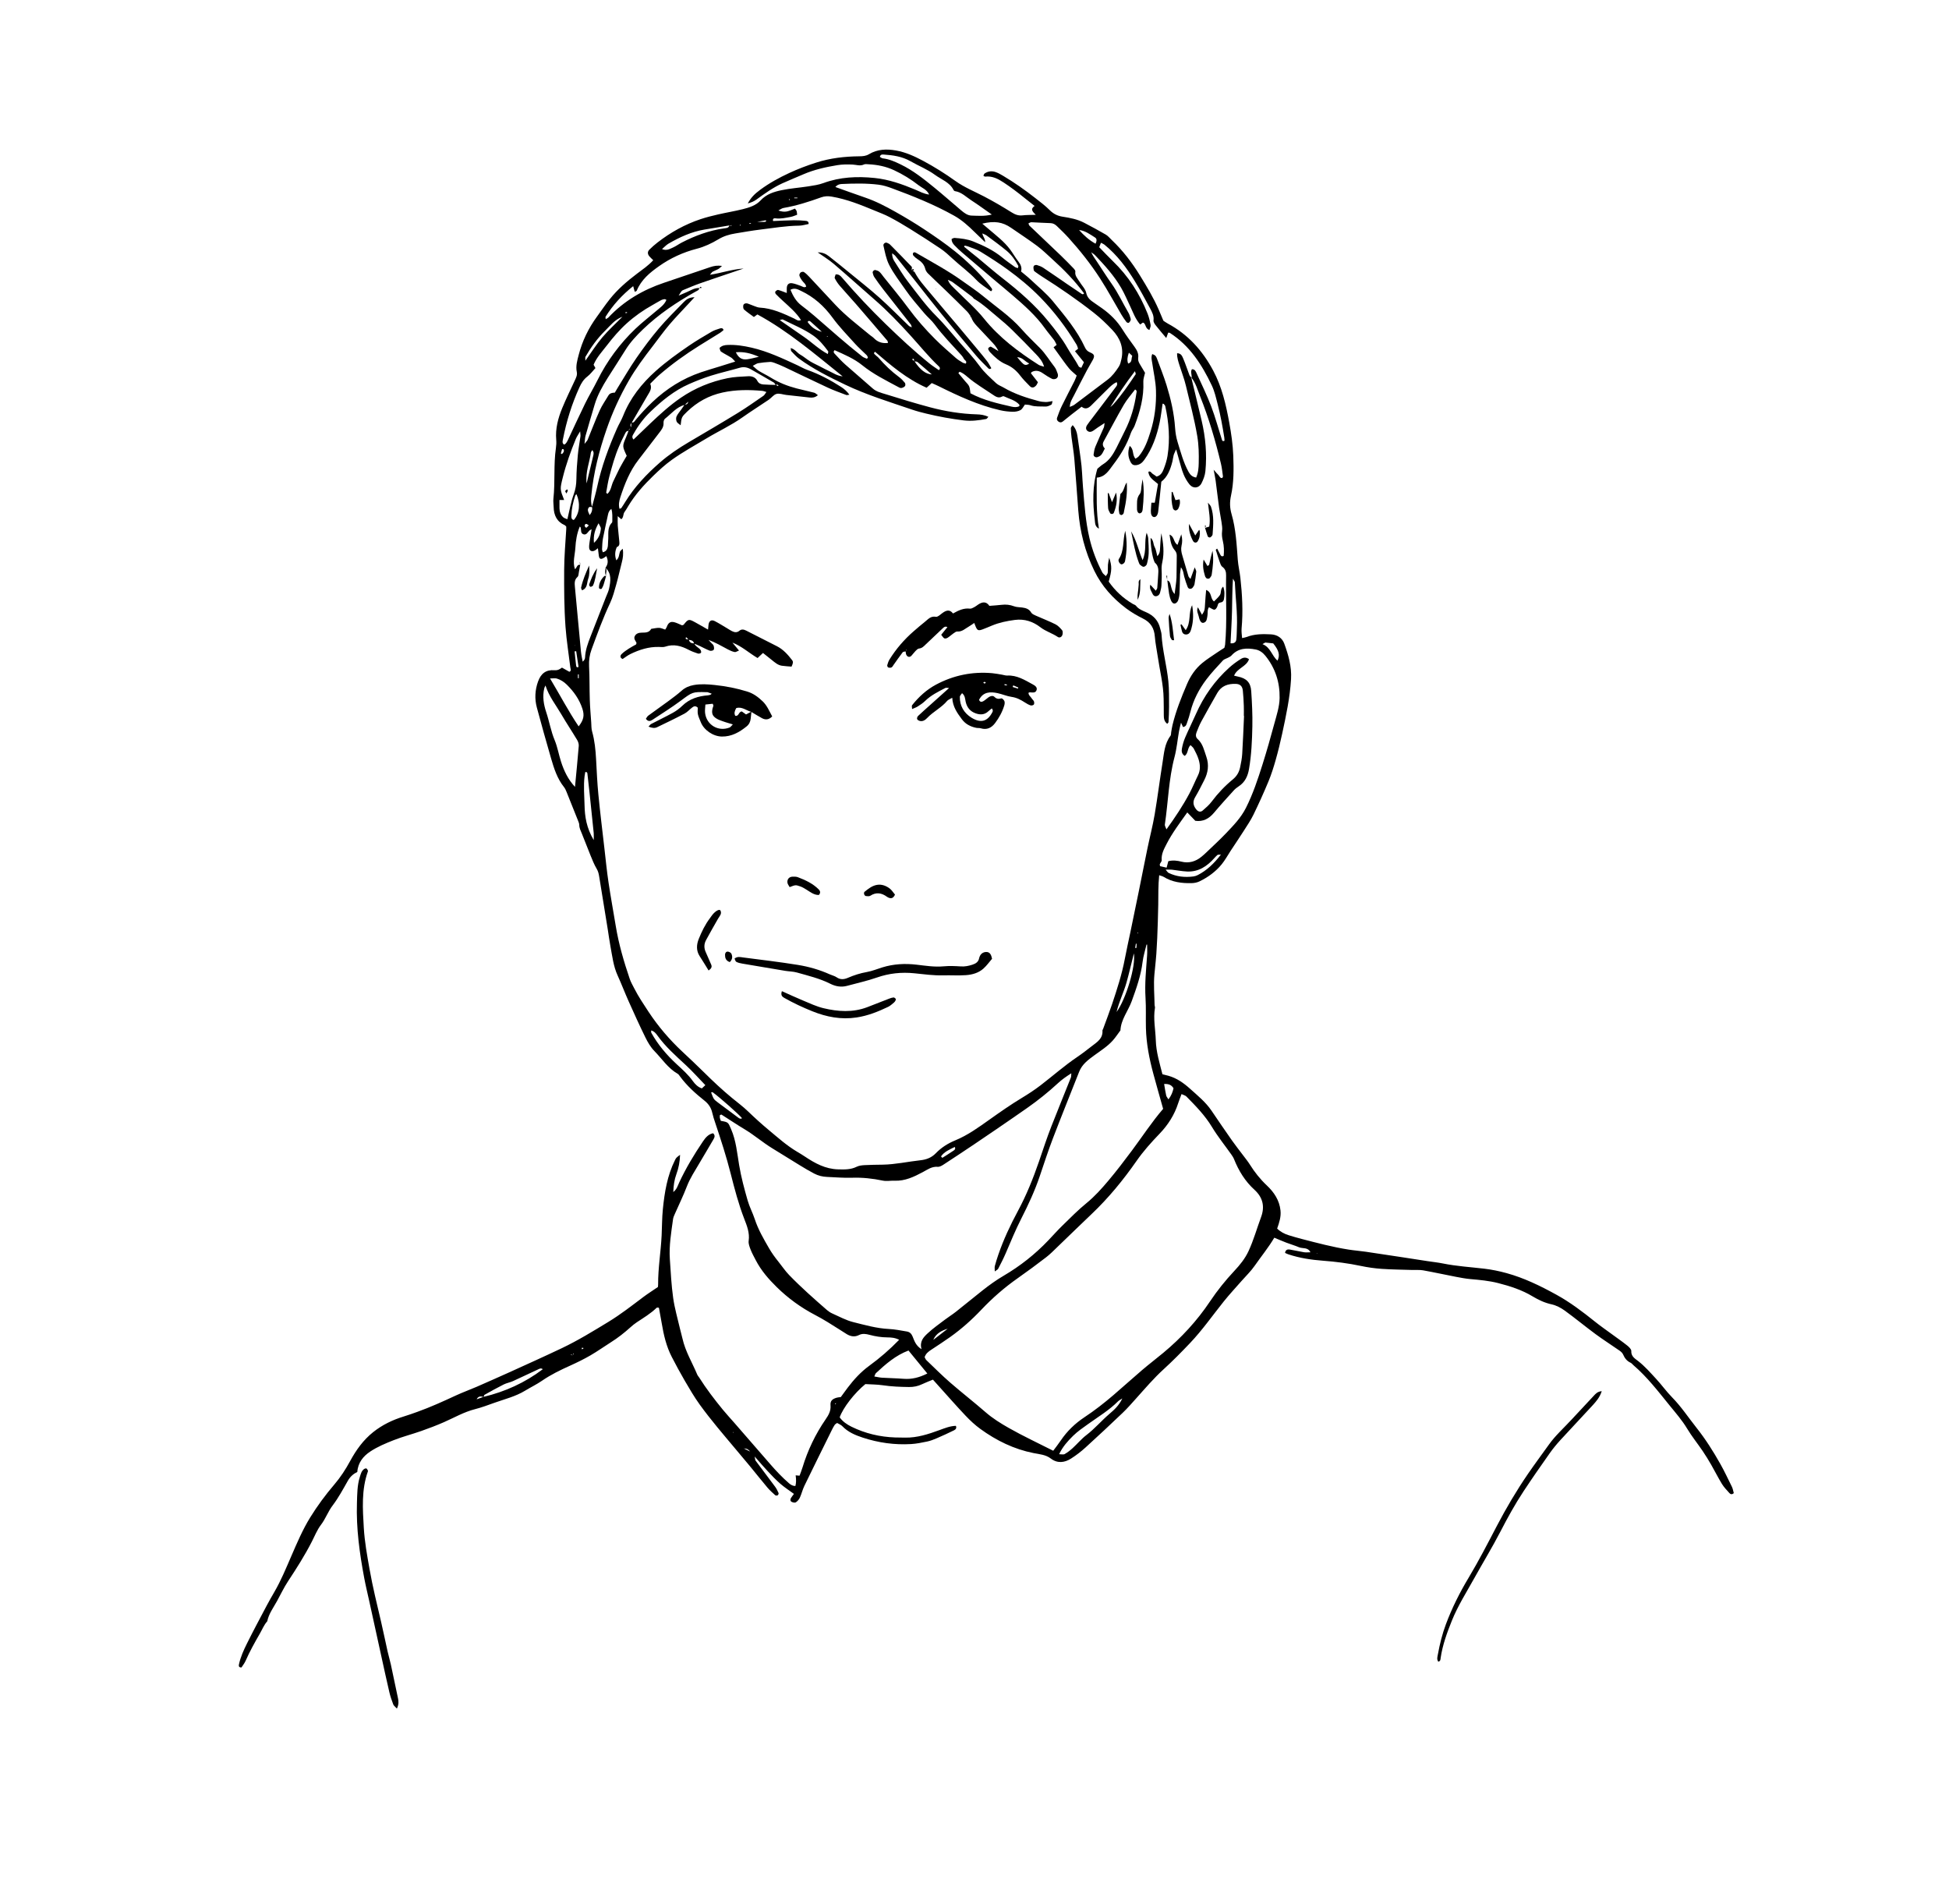 <?xml version="1.0" encoding="UTF-8"?><svg id="a" xmlns="http://www.w3.org/2000/svg" viewBox="0 0 853.965 834.149"><path d="m288.431,572.852c-.25.03-.593-.035-.737.104-2.593,2.514-5.671,4.355-8.658,6.329-.989.654-1.919,1.414-2.801,2.208-2.664,2.4-5.465,4.609-8.504,6.522-3.028,1.907-5.944,4.001-9.038,5.79-2.864,1.656-5.851,3.121-8.87,4.482-4.235,1.909-8.392,3.908-12.241,6.557-2.397,1.65-5.049,2.924-7.543,4.44-4.129,2.511-8.792,3.647-13.276,5.24-2.863,1.017-5.719,2.103-8.656,2.849-4.813,1.223-9.061,3.697-13.541,5.666-3.271,1.438-6.623,2.707-9.995,3.894-3.99,1.404-8.113,2.455-12.044,4.001-3.566,1.402-7.185,2.914-10.349,5.025-2.938,1.96-5.329,4.76-5.624,8.91-1.682.796-3.108,2.044-4.136,3.854-2.096,3.69-4.121,7.471-6.676,10.833-2.027,2.667-3.082,5.82-5.109,8.475-1.669,2.185-2.716,4.853-3.983,7.335-3.085,6.041-6.718,11.743-10.446,17.401-1.816,2.756-3.233,5.775-4.826,8.677-1.577,2.875-3.607,5.531-4.282,8.843-1.419,1.589-2.185,3.56-3.228,5.374-2.244,3.9-4.44,7.811-6.25,11.938-.47,1.072-1.238,2.013-1.814,2.927-1.156.042-1.257-.642-1.117-1.305.696-3.278,2.09-6.316,3.564-9.282,2.716-5.467,5.608-10.848,8.461-16.246,1.117-2.114,2.304-4.192,3.505-6.26,2.946-5.073,5.161-10.491,7.487-15.855,2.484-5.731,4.928-11.481,8.224-16.809,3.149-5.09,6.701-9.888,10.588-14.443,2.681-3.141,4.915-6.576,6.891-10.221,2.607-4.807,5.756-9.234,10.112-12.696,4.002-3.181,8.491-5.347,13.352-6.832,2.023-.618,4.019-1.331,6.01-2.046,5.743-2.063,11.292-4.579,16.823-7.148,3.007-1.397,6.14-2.518,9.183-3.84,4.74-2.059,9.458-4.171,14.173-6.285,3.873-1.737,7.736-3.498,11.593-5.271,3.855-1.771,7.712-3.539,11.542-5.363,7.061-3.364,13.712-7.452,20.386-11.512,5.345-3.252,10.251-7.091,15.233-10.839,1.989-1.497,4.104-2.827,6.456-4.434.009-.106.098-.623.094-1.139-.046-7.18,1.187-14.267,1.535-21.417.187-3.837.153-7.694.536-11.51.743-7.406,1.93-14.734,5.308-21.504.507-1.016.49-1.025,2.235-2.346-.093,3.043-.625,5.803-1.619,8.495-.904,2.451-1.25,4.993-1.353,7.825,1.594-1.247,1.966-2.838,2.621-4.242,2.932-6.276,6.488-12.186,10.358-17.916,1.123-1.663,2.364-3.194,4.442-3.609,1.038.874.676,1.816.229,2.595-2.051,3.566-4.196,7.077-6.27,10.63-1.929,3.305-4.055,6.481-5.444,10.109-1.563,4.083-3.507,8.019-5.263,12.029-.319.728-.67,1.482-.776,2.256-.793,5.791-1.8,11.577-1.407,17.454.381,5.697.665,11.419,1.456,17.065.64,4.566,1.962,9.038,3.001,13.547.328,1.422.756,2.822,1.074,4.246,1.26,5.639,4.277,10.554,6.48,15.803.199.475.583.869.863,1.313,3.117,4.944,6.669,9.57,10.365,14.085,1.591,1.943,3.311,3.779,4.96,5.673,5.305,6.093,10.616,12.18,15.902,18.29,2.519,2.912,5.167,5.686,8.071,8.223.851.743,1.712,1.219,2.828,1.235q.537-1.851.125-4.675c.496.04.961.078,1.713.14.416-1.154.913-2.362,1.291-3.607,2.29-7.546,5.661-14.577,10.125-21.066,1.307-1.901,2.361-3.694,2.145-6.189-.166-1.915.82-2.767,2.769-3.316.506-.142,1.046-.162,1.737-.262.964-1.316,1.959-2.715,2.997-4.081,2.738-3.604,5.749-6.918,9.445-9.609,4.597-3.348,8.904-7.054,13.127-11.401-1.798-.932-3.514-1.041-5.137-1.052-2.685-.017-5.295-.438-7.85-1.124-1.608-.432-3.108-.67-4.636.102-1.851.935-3.614.629-5.311-.387-1.024-.613-2.019-1.273-3.025-1.917-3.57-2.284-7.13-4.542-10.913-6.517-6.124-3.198-11.727-7.257-16.705-12.128-3.619-3.541-6.906-7.321-9.248-11.846-.792-1.531-1.641-3.046-2.262-4.647-.473-1.219-1.025-2.618-.85-3.837.503-3.489-.766-6.606-1.934-9.627-2.502-6.474-4.254-13.146-5.953-19.841-1.897-7.473-4.269-14.795-6.721-22.096-.506-1.508-1.011-3.027-1.357-4.577-.489-2.186-1.63-3.862-3.37-5.246-3.96-3.151-7.723-6.514-10.739-10.627-.313-.426-.617-.935-1.052-1.184-4.258-2.437-6.872-6.572-10.19-9.96-1.641-1.675-2.894-3.836-3.942-5.965-2.574-5.226-4.972-10.541-7.354-15.859-1.676-3.743-3.127-7.588-4.83-11.319-1.852-4.058-2.311-8.43-3.124-12.723-.468-2.473-.778-4.975-1.182-7.461-1.256-7.734-2.539-15.464-3.768-23.202-.189-1.189-.445-2.25-1.093-3.336-1.08-1.812-1.865-3.812-2.67-5.775-1.31-3.192-2.502-6.432-3.815-9.623-.506-1.231-1.122-2.387-1.135-3.782-.006-.639-.3-1.294-.543-1.909-1.658-4.186-3.327-8.368-5.019-12.54-.299-.736-.62-1.504-1.109-2.114-2.988-3.73-4.398-8.174-5.695-12.643-2.145-7.392-4.218-14.806-6.22-22.238-1.028-3.814-.811-7.66.519-11.377,1.264-3.533,3.468-5.238,7.216-4.973,1.337.094,1.962-.207,3.279-1.134,1.055.596,2.179,1.23,3.241,1.829.998-.491.502-1.202.433-1.779-.711-5.938-1.684-11.856-2.12-17.814-.611-8.33-.637-16.69-.598-25.049.027-5.98.57-11.918.915-17.874.023-.391.003-.784.003-1.084-.277-.275-.426-.527-.644-.622-3.485-1.529-4.81-4.364-4.881-7.981-.023-1.197-.239-2.41-.109-3.587.813-7.397.029-14.871,1.104-22.256.171-1.178.239-2.4.135-3.583-.43-4.918.822-9.526,2.657-13.976,1.67-4.048,3.616-7.983,5.453-11.962.558-1.209,1.196-2.38.902-3.798-.533-2.572.203-5.038.828-7.465,1.573-6.102,4.293-11.685,8.013-16.776,1.879-2.571,3.67-5.213,5.652-7.702,3.4-4.27,7.507-7.792,11.855-11.084,2.403-1.82,4.952-3.524,7.146-5.927-.661-.657-1.25-1.159-1.737-1.747-.791-.955-.825-2.011.039-2.875,1.123-1.122,2.326-2.179,3.583-3.151,5.724-4.426,11.972-7.918,18.846-10.208,2.508-.835,5.088-1.475,7.667-2.068,3.618-.831,7.292-1.429,10.892-2.326,2.838-.707,5.735-1.627,7.764-3.834,2.515-2.736,5.795-3.762,9.145-4.463,3.891-.814,7.894-1.079,11.831-1.695,2.207-.345,4.469-.67,6.548-1.435,7.292-2.685,14.781-3,22.389-2.228,6.263.635,12.119,2.718,17.878,5.131,1.905.798,3.733,1.849,6.047,2.141-1.04-2.248-3.071-2.867-4.601-4.064-3.352-2.621-6.959-4.833-10.825-6.629-3.543-1.646-7.279-2.391-11.149-2.581-.661-.032-1.425-.176-1.973.085-1.693.807-3.305.126-4.97.044-2.239-.11-4.532-.1-6.736.261-5.109.836-10.164,1.964-14.951,4.042-3.045,1.322-6.132,2.551-9.152,3.929-4.112,1.877-7.769,4.524-11.408,7.157-1.122.812-2.224,1.22-3.705,1.638,1.394-2.536,2.885-4.091,5.408-5.953,3.975-2.934,8.276-5.305,12.742-7.373,3.851-1.783,7.818-3.29,11.865-4.582,6.132-1.958,12.447-2.685,18.848-2.742,1.496-.013,2.886-.107,4.203-.901,3.738-2.252,7.789-2.381,11.942-1.635,4.227.759,8.077,2.524,11.827,4.529,4.913,2.627,9.626,5.584,14.152,8.826,3.916,2.805,8.359,4.587,12.586,6.797,4.096,2.141,8.095,4.485,12.013,6.937,1.552.971,2.985,1.537,4.826,1.318,1.795-.213,3.621-.159,5.781-.234-1.336-1.365-2.585-2.428-.525-3.893-1.721-1.363-3.168-2.486-4.591-3.641-2.876-2.334-5.825-4.554-8.922-6.6-2.51-1.659-5.023-2.959-8.132-2.613-.212.024-.452-.192-.775-.342.155-.336.218-.799.479-.984,1.52-1.075,3.232-1.241,4.943-.636,1.113.394,2.165.999,3.186,1.606,4.907,2.917,9.569,6.197,14.062,9.713,2.193,1.716,4.432,3.409,6.401,5.364,1.605,1.595,3.384,2.492,5.556,2.832,3.289.514,6.569,1.117,9.554,2.688,3.171,1.669,6.337,3.356,9.429,5.165,1.002.586,1.775,1.57,2.637,2.39,4.842,4.603,8.843,9.839,12.35,15.54,2.997,4.872,5.942,9.743,8.225,14.994.633,1.455,1.236,2.922,2.032,4.81.396.258,1.133.817,1.937,1.249,8.825,4.751,15.198,11.805,19.888,20.602,3.815,7.154,5.59,14.876,7.022,22.726.881,4.827,1.592,9.678,1.774,14.6.217,5.856.255,11.733-.998,17.451-.624,2.845-.541,5.381.248,8.104,1.895,6.538,2.216,13.306,2.728,20.048.199,2.625.833,5.214,1.126,7.836.826,7.392,1.216,14.8.537,22.232-.06.656-.017,1.324.016,1.985.032.637.113,1.273.2,2.202.832-.195,1.458-.267,2.027-.488,3.44-1.338,7.012-1.329,10.615-1.146,2.823.143,4.96,1.633,5.851,4.089,1.803,4.973,3.283,9.994,2.96,15.507-.475,8.122-2.177,15.994-3.873,23.886-.835,3.887-1.781,7.757-2.865,11.582-.903,3.186-1.907,6.366-3.175,9.419-2.035,4.899-4.228,9.739-6.549,14.51-1.214,2.494-2.8,4.814-4.296,7.162-1.851,2.905-3.786,5.757-5.68,8.636-1.31,1.992-2.451,4.121-3.95,5.958-2.633,3.226-5.974,5.657-9.71,7.473-1.039.505-2.297.747-3.462.774-4.296.098-8.483-.412-12.256-2.748-.516-.319-1.158-.433-1.957-.719-.463,4.512-.358,8.727-.411,12.941-.062,4.899-.284,9.796-.452,14.694-.045,1.324-.168,2.646-.219,3.97-.153,3.97-.648,7.907-1.013,11.854-.411,4.445.009,8.968.082,13.457.006.392.229.8.166,1.169-.819,4.781.219,9.5.364,14.248.156,5.109,1.639,9.856,2.904,14.859.899.229,1.77.432,2.632.673,3.668,1.027,6.729,3.216,9.461,5.675,3.329,2.995,6.863,5.846,9.423,9.629,2.968,4.386,5.955,8.759,8.998,13.092,1.588,2.262,3.321,4.422,4.978,6.635.95,1.27,1.962,2.504,2.802,3.844,2.113,3.37,4.546,6.436,7.457,9.178,3.146,2.964,5.5,6.451,5.979,10.954.29,2.732-.511,5.232-1.467,7.933,1.437,1.424,3.163,2.322,5.055,2.914,1.9.594,3.816,1.143,5.742,1.642,6.808,1.766,13.609,3.575,20.57,4.659,2.485.387,5,.576,7.489.938,5.378.781,10.749,1.61,16.121,2.427,3.658.557,7.313,1.132,10.971,1.692,2.228.341,4.478.571,6.684,1.018,5.998,1.215,12.095,1.573,18.152,2.287,3.265.385,6.496,1.051,9.703,1.932,7.74,2.126,14.861,5.608,21.831,9.447,6.056,3.335,11.554,7.496,16.937,11.818,2.375,1.908,4.889,3.643,7.346,5.448,2.245,1.65,4.544,3.231,6.722,4.965.796.633,1.891,1.652,1.846,2.438-.134,2.375,1.629,3.348,2.979,4.397,2.957,2.298,5.377,5.094,7.889,7.803,2.427,2.617,4.509,5.562,7.006,8.103,4.016,4.087,7.144,8.859,10.679,13.313,3.961,4.991,7.363,10.359,10.494,15.928,1.825,3.246,3.375,6.607,5.027,9.925.449.901.591,1.955.835,2.805-.9.832-1.536.404-1.939-.041-1.157-1.276-2.373-2.547-3.267-4.004-1.663-2.712-3.074-5.576-4.665-8.334-1.189-2.061-2.429-4.099-3.765-6.067-2.236-3.294-4.757-6.408-6.805-9.811-2.196-3.649-4.977-6.832-7.626-10.088-5.012-6.162-9.848-12.516-15.935-17.724-.403-.345-.733-.836-1.194-1.044-1.651-.745-2.609-2.021-3.312-3.647-.29-.671-.959-1.253-1.585-1.69-3.474-2.425-7.061-4.694-10.469-7.206-4.569-3.369-8.944-7.004-13.542-10.331-1.682-1.217-3.681-2.265-5.686-2.705-3.04-.666-5.719-1.904-8.337-3.486-4.691-2.834-9.861-4.499-15.129-5.841-3.968-1.011-8.042-1.387-12.117-1.744-2.107-.185-4.201-.58-6.281-.981-4.817-.929-9.611-1.984-14.439-2.85-1.541-.276-3.16-.113-4.743-.164-4.5-.146-9.009-.18-13.498-.491-3.033-.21-6.074-.648-9.049-1.276-5.471-1.156-10.973-1.864-16.551-2.284-5.144-.387-10.276-1.151-15.216-2.794-.474-.158-.921-.394-1.46-.629.18-1.381,1.085-1.631,2.012-1.487,2.099.325,4.168.846,6.265,1.189.859.14,1.76.023,2.846.023-1.147-2.351-3.39-1.517-4.982-2.192-1.819-.772-3.732-1.319-5.581-2.026-1.721-.658-3.411-1.398-5.28-2.17-2.579,4.357-5.768,8.229-8.627,12.341-1.657,2.383-3.806,4.424-5.729,6.623-2.604,2.978-5.311,5.874-7.782,8.959-4.884,6.096-9.36,12.529-14.75,18.204-3.744,3.943-7.569,7.828-11.585,11.49-4.324,3.942-8.09,8.373-11.979,12.706-1.949,2.172-3.868,4.385-5.975,6.397-5.376,5.134-10.805,10.214-16.307,15.212-1.952,1.774-4.079,3.401-6.301,4.82-2.882,1.84-5.976,2.213-8.889-.01-2.243-1.713-4.98-1.877-7.521-2.38-8.642-1.713-16.308-5.48-23.352-10.591-2.341-1.699-4.494-3.715-6.489-5.819-3.923-4.137-7.675-8.437-11.496-12.671-.884-.979-1.762-1.965-2.782-3.104-1.593.664-3.188,1.253-4.714,1.985-1.838.882-3.714,1.274-5.768,1.248-3.857-.049-7.687-.199-11.515-.769-2.468-.368-4.993-.347-7.61-.508-4.756,3.898-9.774,10.331-11.253,14.561,1.282,1.837,3.212,3.147,5.157,4.104,6.008,2.957,12.438,4.484,19.151,4.713,1.454.05,2.911.04,4.366.069,5.279.105,10.181-1.518,15.047-3.295,2.346-.857,4.667-1.806,7.196-1.864.476,1.121-.244,1.67-.866,1.977-2.498,1.233-5.035,2.39-7.595,3.489-1.327.57-2.7,1.103-4.106,1.4-2.329.491-4.689.974-7.056,1.114-7.224.43-14.309-.566-21.171-2.815-3.27-1.072-6.475-2.412-8.961-5.011-.603-.631-1.525-.957-2.291-1.418-.447.344-.84.525-1.046.831-.444.658-.822,1.366-1.175,2.079-4.053,8.207-8.124,16.406-12.119,24.642-.803,1.656-1.217,3.499-1.982,5.178-.362.794-1.03,1.55-1.753,2.038-.392.264-1.259.076-1.785-.174-.694-.33-.743-1.06-.362-1.704.332-.562.765-1.064,1.312-1.809-2.053-1.513-4.139-2.856-5.991-4.467-1.994-1.735-3.811-3.68-5.626-5.609-1.717-1.825-3.33-3.747-5.601-6.319.252,1.209.225,1.566.387,1.783,2.852,3.829,5.747,7.626,8.58,11.468.62.841,1.088,1.809,1.512,2.769.107.242-.134.827-.384.984-.263.165-.866.159-1.084-.037-1.178-1.058-2.376-2.118-3.394-3.324-2.571-3.043-5.036-6.177-7.57-9.251-2.101-2.549-4.244-5.065-6.365-7.597-5.366-6.406-10.839-12.733-15.734-19.51-2.403-3.327-4.478-6.902-6.555-10.45-1.998-3.412-3.866-6.903-5.685-10.415-2.407-4.646-3.571-9.682-4.426-14.805-.371-2.221-.791-4.435-1.204-6.649-.015-.08-.193-.13-.296-.195Zm-11.764-385.473c-.471.402-1.266.532-1.174,1.405-1.234-.094-1.484.994-1.881,1.731-.874,1.619-1.617,3.312-2.353,5.001-1.856,4.262-3.075,8.738-4.267,13.213-.611,2.291-.949,4.656-1.372,6.995-.029.162.266.383.486.677,1.705-1.518,1.732-3.806,2.667-5.643.961-1.889,1.782-3.851,2.769-5.726.978-1.859,2.087-3.649,3.061-5.334-1.961-4.205-1.955-4.26-.316-8.088.411-.961.756-1.951,1.123-2.939.378-.462.757-.924,1.099-1.421.057-.73.114-1.461.171-2.191,1.03.313,1.403-.561,1.867-1.122,2.287-2.763,4.733-5.359,7.345-7.828,6.163-5.829,13.16-10.248,21.192-12.984,2.754-.938,5.555-1.737,8.334-2.603,2.112-.658,4.221-1.322,6.717-2.104-.733-.741-1.172-1.373-1.772-1.754-1.452-.921-3.027-1.653-4.444-2.621-.417-.285-.468-1.105-.657-1.602,1.094-1.061,2.234-1.245,3.461-1.303,3.615-.171,7.154.385,10.644,1.19,7.024,1.622,13.511,4.69,20.014,7.692,1.442.666,2.819,1.503,4.307,2.03,5.286,1.871,10.192,4.477,14.888,7.501,1.324.853,2.515,1.881,3.587,3.376-.641.072-1.056.248-1.359.132-2.726-1.044-5.488-2.018-8.133-3.243-6.375-2.953-12.687-6.042-19.038-9.047-1.432-.678-2.909-1.268-4.392-1.83-.6-.227-1.279-.408-1.907-.37-1.714.104-3.432.261-5.122.554-.705.122-1.342.64-2.383,1.166,1.075.908,1.785,1.67,2.64,2.195,1.694,1.04,3.514,1.878,5.201,2.928,3.528,2.196,7.332,3.706,11.33,4.749,2.568.67,5.171,1.209,7.737,1.886.533.141.973.632,1.635,1.084-1.236,1.057-2.408,1.154-3.596,1.033-3.426-.35-6.848-.739-10.269-1.132-1.443-.165-2.995-.8-4.287-.448-1.269.345-2.218,1.749-3.4,2.553-3.834,2.608-7.772,5.065-11.554,7.744-4.987,3.533-10.542,6.069-15.749,9.213-5.107,3.084-10.358,5.924-15.218,9.418-2.912,2.094-5.524,4.497-8.092,6.981-4.12,3.985-7.919,8.221-10.887,13.155-.548.911-1.067,1.845-1.698,2.696-.675.912-.31,2.325-1.399,3.145-.555-.483-.972-.847-1.56-1.36,0,1.534-.079,2.863.018,4.18.164,2.239.466,4.468.655,6.706.088,1.04.279,2.186-1.076,2.673-.804,1.827-.98,3.662-.218,5.802,1.342-1.171,1.142-2.625,1.609-3.806.153-.386.598-.655,1.204-1.282.362,2.341.08,4.123-.39,5.919-.839,3.209-1.518,6.462-2.42,9.652-.789,2.794-1.523,5.653-2.752,8.263-3.11,6.605-5.585,13.448-8.098,20.283-.878,2.388-1.228,4.805-1.09,7.393.261,4.891.156,9.8.315,14.697.108,3.304.4,6.603.627,9.903.091,1.325.029,2.703.385,3.959,1.128,3.987,1.521,8.054,1.742,12.165.278,5.167.508,10.343,1.01,15.491.773,7.922,1.75,15.824,2.659,23.733.561,4.878,1.039,9.769,1.764,14.623.96,6.433,2.143,12.833,3.198,19.252,1.295,7.885,3.53,15.522,6.092,23.067.506,1.489,1.317,2.879,2.039,4.289,1.806,3.53,4.006,6.812,6.184,10.123,4.25,6.46,9.222,12.262,14.856,17.53,3.19,2.984,6.384,5.977,9.481,9.044,3.962,3.924,8.007,7.727,12.311,11.264,2.358,1.938,4.825,3.766,7.016,5.88,2.95,2.846,5.982,5.591,9.131,8.207,3.983,3.309,7.842,6.784,12.331,9.434,1.144.675,2.282,1.362,3.386,2.1,4.455,2.977,9.034,5.495,14.631,5.632,2.803.069,5.485.149,8.095-1.143,1.021-.505,2.283-.643,3.449-.708,2.646-.148,5.3-.16,7.952-.205,5.576-.094,11.02-1.327,16.537-1.931,2.521-.276,4.822-1.091,6.718-3.059,2.409-2.5,5.338-4.348,8.577-5.679,5.439-2.236,10.175-5.68,14.917-9.047,4.641-3.294,9.284-6.559,14.163-9.498,2.832-1.706,5.619-3.526,8.24-5.537,5.366-4.116,10.437-8.609,16.056-12.405,2.196-1.484,4.285-3.128,6.385-4.748,2.29-1.768,4.935-3.315,4.697-6.842-.016-.238.194-.488.285-.738,1.319-3.623,2.71-7.221,3.936-10.875,2.195-6.54,4.316-13.103,5.597-19.907.736-3.907,1.623-7.786,2.43-11.681,1.238-5.975,2.478-11.949,3.695-17.928,1.27-6.245,2.485-12.502,3.778-18.743,1.022-4.937,2.306-9.827,3.151-14.793,1.29-7.578,2.233-15.215,3.458-22.806.649-4.022.849-8.213,3.48-11.676.284-.374.2-1.025.293-1.546.187-1.044.329-2.099.576-3.129,1.493-6.216,3.865-12.13,6.365-17.985,1.523-3.567,3.692-6.773,6.712-9.25,2.041-1.674,4.304-3.079,6.485-4.579,1.082-.744,2.204-1.431,3.166-2.051.156-.645.298-1.024.333-1.413.906-10.081.241-20.186.432-30.278.029-1.521-.269-2.794-1.657-3.799-.658-.477-.929-1.561-1.246-2.418-.506-1.366-.91-2.77-1.342-4.163-.129-.416-.634-.878.335-1.383.471.912.936,1.825,1.413,2.731.269.512.638.827,1.431.465.21-2.154.172-4.371-.368-6.58-.345-1.415-.515-2.813-.319-4.31.169-1.287-.075-2.647-.263-3.957-.301-2.098-.767-4.174-1.055-6.274-.542-3.949-.987-7.912-1.514-11.863-.18-1.347-.483-2.678-.87-4.769,1.042,1.162,1.509,1.767,2.063,2.277.527.486.679,1.49,1.702,1.341.117-.254.338-.498.309-.708-.255-1.838-.433-3.698-.862-5.498-2.403-10.078-5.315-20.008-9.165-29.634-1.119-2.797-1.86-5.807-3.848-8.209l.132.144c.224-1.237-.611-2.559.144-3.766,1.338.004,1.704,1.003,2.055,1.772,2.203,4.825,4.525,9.61,6.412,14.56,1.791,4.699,3.092,9.584,4.628,14.381.14.437.244,1.086,1.186.618-.029-.434-.024-.943-.102-1.438-.77-4.847-1.632-9.666-2.867-14.433-.734-2.832-1.361-5.725-2.595-8.328-4.312-9.099-9.67-17.438-18.395-23.041-.179-.115-.463-.065-.716-.095-.247.679-.494,1.36-.85,2.338-1.68-2.009-3.205-3.758-4.632-5.584-.469-.599-1.033-1.444-.948-2.097.265-2.023-.624-3.659-1.488-5.271-2.13-3.979-4.275-7.959-6.62-11.813-3.672-6.037-7.883-11.664-13.43-16.155-.372-.301-.856-.464-1.499-.802-.307.804-.528,1.381-.746,1.95,2.043,2.094,3.931,4.137,5.933,6.062,6.803,6.541,11.784,14.286,15.244,23.025.631,1.594,1.03,3.3,1.335,4.991.118.652-.322,1.405-.53,2.197-1.627-.572-1.537-2.041-2.253-2.928-.144-.178-.429-.242-.601-.333-.405.285-.789.555-1.199.843-2.182-2.51-3.145-5.437-4.459-8.174-1.262-2.63-2.395-5.337-3.852-7.856-3.08-5.323-7.192-9.858-11.411-14.288-.496-.521-1.143-.897-1.72-1.34.658,1.505,1.59,2.75,2.454,4.041,2.139,3.196,4.161,6.473,6.389,9.605,2.928,4.114,5.021,8.695,7.555,13.028.331.565.51,1.225.712,1.856.12.374.287.82.183,1.156-.143.459-.455.936-.834,1.218-.175.13-.825-.072-1.009-.314-.797-1.05-1.559-2.135-2.229-3.27-3.107-5.261-5.998-10.66-9.308-15.788-4.106-6.36-8.819-12.295-13.904-17.912-1.603-1.771-3.329-3.433-5.057-5.085-.762-.729-1.625-1.269-2.813-1.293-2.783-.058-5.561-.291-8.344-.389-.427-.015-.866.318-1.3.489.193.49.222.799.392.961,4.601,4.394,9.23,8.757,13.82,13.162,1.916,1.839,3.767,3.747,5.611,5.659.347.36.789.934.724,1.334-.298,1.823.938,2.967,1.728,4.296,1.015,1.707,2.654,3.247,3.046,5.069.498,2.318,1.985,3.308,3.613,4.429,1.095.754,2.191,1.505,3.275,2.274,3.604,2.56,6.683,5.598,9.037,9.392,1.606,2.588,3.433,5.04,5.223,7.509,1.047,1.445,1.877,2.985,1.62,4.776-.149,1.038.148,1.822.605,2.622.777,1.36,1.605,2.692,2.395,4.008-.267,1.292-.807,2.581-.75,3.844.309,6.774-1.434,13.117-3.822,19.336-.424,1.104-1.257,2.058-1.637,3.172-1.737,5.093-4.481,9.644-7.715,13.86-1.863,2.428-3.45,5.428-7.228,5.693-.009,7.551-.328,14.884.948,22.362-1.752-.913-1.642-2.358-1.8-3.622-.962-7.689-1.078-15.336,1.121-22.629.965-.774,1.633-1.44,2.417-1.915,2.854-1.73,4.493-4.437,5.954-7.283,1.27-2.475,2.447-4.997,3.704-7.479,2.607-5.145,4.194-10.601,4.998-16.293.075-.532.466-1.235-.549-1.763-1.667,2.232-3.548,4.319-4.933,6.695-3.069,5.265-5.877,10.683-8.82,16.022-.675,1.224-.4,2.231.491,3.139-1.36,2.857-1.655,3.199-3.251,3.794-.748.279-1.78-.357-1.673-1.147.158-1.169.352-2.375.795-3.457,1.157-2.823,2.471-5.581,3.686-8.381.183-.422.17-.929.339-1.953-1.349.876-2.22,1.425-3.071,2.001-.658.445-1.271.959-1.942,1.381-.838.528-1.717.74-2.567-.003-.676-.591-.737-1.508-.061-2.523.662-.994,1.414-1.929,2.137-2.883,3.365-4.444,6.743-8.879,10.093-13.334.52-.691,1.307-1.361.695-2.568-1.547.692-2.671,1.826-3.796,2.92-2.468,2.4-4.872,4.864-7.322,7.282-1.228,1.212-2.586,1.918-4.244.579-1.49,1.147-2.863,2.186-4.216,3.251-1.358,1.068-2.691,2.168-4.044,3.241-.585.464-1.206.475-1.831.058-.63-.42-.892-1.056-.651-1.723.63-1.741,1.255-3.497,2.067-5.156,1.803-3.686,3.732-7.311,5.579-10.977.404-.802.679-1.67.949-2.344-1.242-1.15-2.424-2.033-3.336-3.138-1.512-1.832-2.856-3.804-4.261-5.724-.855-1.168-1.694-2.349-2.536-3.52.494-.389.87-.685,1.362-1.073-.4-.749-.688-1.499-1.151-2.119-1.268-1.698-2.681-3.289-3.907-5.015-4.031-5.677-9.201-10.226-14.428-14.721-2.617-2.251-5.295-4.431-7.93-6.662-4.657-3.944-9.313-7.889-13.945-11.862-1.205-1.034-2.373-2.124-3.456-3.283-.69-.738-1.286-1.619-1.192-2.759.522-.186.897-.451,1.252-.426,2.784.201,5.565.491,8.185,1.54,4.569,1.828,8.985,3.925,12.814,7.113,1.734,1.444,3.593,2.738,5.424,4.062.364.263.856.349,1.323.53.117-.497.299-.804.212-.968-1.309-2.475-2.913-4.781-5.047-6.571-2.843-2.385-5.875-4.545-8.851-6.768-.48-.359-1.089-.544-1.85-.912.155,1.443,1.282,2.226,1.191,3.844-1.776-1.71-3.222-3.071-4.634-4.467-2.74-2.708-5.574-5.263-8.98-7.166-8.726-4.875-17.961-8.578-27.308-12.024-1.851-.682-3.785-1.291-5.731-1.533-5.386-.67-10.806-.549-16.222-.299-1.107.051-1.983.42-2.738,1.308,4.387,1.561,8.695,3.148,13.04,4.627,4.674,1.591,9.025,3.869,13.3,6.27,4.377,2.458,8.69,5.055,12.872,7.831,4.528,3.006,9.025,6.099,13.256,9.502,5.06,4.071,9.716,8.622,13.972,13.553.693.803,1.328,1.658,1.966,2.508.331.441.503.913-.226,1.401-2.152-1.646-4.62-3.071-6.484-5.062-3.199-3.415-6.993-6.108-10.389-9.271-1.651-1.538-3.334-3.086-5.194-4.346-4.391-2.974-8.867-5.826-13.369-8.632-2.92-1.82-5.897-3.564-8.939-5.169-2.102-1.109-4.348-1.951-6.551-2.861-6.126-2.53-12.246-5.025-18.86-6.137-1.682-.283-3.146-.209-4.621.322-5.38,1.935-10.804,3.679-16.46,4.643-.799.136-1.52.729-2.277,1.11,1.308.483,2.517.651,3.654.437,1.234-.232,2.402-.819,3.615-1.257.315.462.619.755.73,1.108.145.465.138.977.211,1.586-1.021.35-1.869.762-2.763.923-2.212.399-4.412.949-6.707.644-.552-.073-1.362.004-1.058,1.18,3.04-.121,6.085-.294,9.132-.344,1.72-.028,3.448.09,5.16.265.538.055,1.352.152,1.272,1.382-1.352.245-2.757.703-4.167.72-5.711.069-11.325,1.027-16.966,1.714-3.683.449-7.343,1.099-11.006,1.702-2.609.429-5.042,1.141-7.406,2.568-2.926,1.765-6.152,3.275-9.447,4.129-6.01,1.557-11.486,4.066-16.52,7.614-4.046,2.852-7.839,5.956-9.787,10.742-.097.239-.558.33-.884.509-.237-.86-.434-1.571-.684-2.478-4.896,3.901-8.891,8.282-12.088,13.384-.135.216.024.617.058,1.084.524-.323.922-.467,1.181-.742,6.801-7.217,15.056-12.087,24.402-15.221,6.661-2.234,13.312-4.501,19.966-6.755,2.077-.704,3.291-.861,5.404-.626-.617.536-1.053,1.043-1.6,1.36-.788.457-1.681.732-2.477,1.177-.35.195-.573.618-1.229,1.364,5.162-.776,9.543-2.405,14.764-2.74-6.735,2.281-12.897,4.326-19.026,6.465-2.495.871-4.925,1.93-7.372,2.934-.776.318-.758.363-2.056,2.458,1.253-.541,2.177-.971,3.124-1.342,1.952-.765,3.714-2.109,5.964-1.974l-.074-.091c.027,1.018-.801,1.224-1.481,1.603-8.355,4.663-16.267,9.95-23.193,16.608-2.875,2.763-5.586,5.657-7.697,9.086-2.5,4.061-5.15,8.029-7.679,12.073-2.326,3.721-4.506,7.527-5.77,11.771-1.362,4.569-2.711,9.143-4.012,13.729-.243.855-.231,1.783-.434,3.504.804-1.042,1.193-1.376,1.368-1.799,1.77-4.286,3.393-8.637,5.295-12.863,1.027-2.282,2.515-4.357,3.796-6.524.619-1.047,1.637-1.241,2.818-1.269.381-.648.769-1.342,1.189-2.016,2.731-4.384,5.312-8.872,8.249-13.114,3.097-4.473,6.36-8.859,9.876-13.006,3.43-4.047,7.255-7.763,10.943-11.588,1.097-1.138,2.367-2.048,4.68-2.077-1.076,1.164-1.776,1.919-2.475,2.676-2.873,3.115-5.851,6.14-8.586,9.371-2.564,3.029-4.864,6.28-7.293,9.424-3.735,4.834-7.393,9.739-10.438,15.032-3.904,6.785-7.175,13.882-9.739,21.302-3.265,9.446-5.732,19.061-6.699,29.036-.169,1.748-.247,3.444.39,5.106-.477.006-1.199-.184-1.387.051-.758.951-.665,1.465.279,3.46.912-1.125,1.262-2.266,1.018-3.601.766-2.95,1.639-5.878,2.279-8.856,1.905-8.87,5.052-17.309,8.701-25.578.803-1.819,1.887-3.521,2.615-5.366,3.093-7.843,8.158-14.231,14.38-19.779,4.567-4.072,9.525-7.642,14.568-11.081,3.163-2.157,6.476-4.1,9.782-6.037,1.127-.66,2.413-1.085,3.672-1.464.494-.149,1.298-.386,1.65.676-.488.395-.952.856-1.493,1.195-3.035,1.899-6.098,3.754-9.135,5.65-6.182,3.861-12.086,8.107-17.6,12.878-1.385,1.198-2.629,2.56-3.896,3.806.858,2.104-.227,3.517-1.106,5.007-2.357,3.994-4.683,8.006-7.004,12.027-.717.701-.809,1.437-.123,2.216Zm-25.672,406.371c.104-.229.22-.453.301-.69.013-.037-.136-.129-.21-.195-.009.318-.019.635-.059.917-.234-.111-.461-.242-.705-.32-.071-.023-.19.108-.287.169.32.04.641.079.961.119Zm75.112,40.898c-.005-.211-.011-.421-.014-.632,0-.003.038-.007.058-.01-.04.207-.079.414-.119.621.789.39,1.578.781,2.626,1.299q-1.142-1.452-2.552-1.278Zm-114.291-22.66c9.473-2.267,18.167-6.184,26.011-12.131-.788-.603-1.427-.205-1.966.042-3.707,1.698-7.372,3.487-11.086,5.169-1.312.594-2.791.834-4.075,1.475-2.834,1.416-5.6,2.969-8.366,4.517-.25.14-.296.644-.461.962-1.165-.337-2.271-.468-3.033,1.022,1.074-.38,2.025-.717,2.977-1.055ZM319.599,98.762c-3.643.603-7.286,1.201-10.928,1.809-5.687.95-10.832,3.312-15.765,6.173-.977.567-1.765,1.461-2.836,2.371,1.999.868,3.402-.059,4.778-.663,1.324-.581,2.506-1.478,3.796-2.147,5.898-3.062,12.068-5.323,18.68-6.269.887-.127,1.917-.091,2.246-1.265.255.049.511.134.765.131.136-.001.271-.154.406-.238-.128.021-.255.051-.383.061-.253.019-.506.026-.759.038Zm20.341,69.873c.298.17.591.352.901.498.044.021.254-.179.246-.193-.32-.541-.741-.555-1.219-.208-.266-.387-.445-.921-.812-1.137-3.3-1.948-6.633-3.841-9.958-5.747-1.543-.885-3.106-1.269-4.923-.742-4.191,1.216-8.462,2.166-12.623,3.47-3.268,1.024-6.474,2.293-9.613,3.67-6.521,2.861-11.947,7.329-17.022,12.211-2.862,2.753-5.251,5.942-7.192,9.42-.381.683-1.176,1.532-.14,2.687,2.487-2.388,4.94-4.769,7.422-7.119,4.231-4.008,8.513-7.915,13.369-11.229,6.245-4.262,13.047-7.006,20.358-8.521,2.957-.613,6.037-.686,9.069-.858,1.641-.093,3.206.405,4.03,2.009.567,1.104,1.509,1.494,2.57,1.581,1.837.151,3.687.151,5.536.208Zm-74.698,80.032l.059.053c1.223-1.607,1.209-3.254.368-5.086-.417.304-.622.467-.84.61-1.526.996-2.234.768-2.449-.794-.135-.984-.248-1.971-.409-3.271-.615.477-.883.732-1.194.917-1.279.764-2.505.331-2.627-1.012-.082-.903.069-1.839.198-2.748.249-1.764.555-3.519.869-5.474-.51.297-.775.39-.955.568-.734.724-1.269,1.983-2.489,1.676-1.514-.381-1.036-1.937-1.347-3.019-.04-.139-.217-.239-.382-.41-1.283,3.051-1.763,6.191-1.946,9.362-.178,3.078-1.261,6.159-.188,9.307.924-.559.845-2.167,2.318-1.896,0,0,.008-.019.008-.019-.189,1.036-.358,2.077-.574,3.107-.159.761-.133,1.788-.615,2.21-1.452,1.269-1.278,2.831-1.143,4.4.385,4.468.831,8.931,1.25,13.396.469,4.994.928,9.989,1.406,14.982.075.785.221,1.564.355,2.341.116.671.26,1.336.392,2.004.702-.581,1.011-1.177,1.036-1.784.133-3.231,1.221-6.199,2.378-9.156,2.261-5.781,4.521-11.562,6.776-17.345.481-1.234,1.107-2.442,1.378-3.723.695-3.275,1.207-6.581-1.634-9.197Zm34.797-71.295c-3.651.925-5.879,3.911-8.669,6.07-.43.333-.676,1.197-.636,1.79.12,1.775-.823,3.001-1.813,4.278-3.083,3.978-6.104,8.003-9.192,11.976-3.808,4.899-6.029,10.562-7.926,16.377-.527,1.616-.836,3.293-.368,5.04.364-.139.68-.159.792-.32.603-.869,1.169-1.765,1.723-2.667,4.075-6.639,9.39-12.217,15.204-17.295,3.883-3.391,8.182-6.275,12.639-8.903,7.182-4.234,14.38-8.444,21.487-12.801,3.837-2.352,7.512-4.97,11.227-7.517.473-.324.746-.941,1.293-1.662-.817-.234-1.294-.455-1.787-.499-5.829-.518-11.599-.54-17.399.723-6.041,1.316-11.131,4.148-15.523,8.36-2.506,2.404-2.453,2.459-2.865,5.993-.682-.593-1.472-.98-1.741-1.596-.288-.66-.33-1.644-.04-2.289.479-1.064,1.314-1.966,1.992-2.941.509-.732,1.007-1.472,1.516-2.206.609-.106,1.363.037,1.591-1.304-.672.622-1.089,1.008-1.506,1.393Zm202.584,236.484c-.091-.014-.182-.028-.273-.042-.59,2.552-1.406,5.077-1.724,7.662-.736,5.975-2.723,11.543-4.763,17.157-1.562,4.3-4.7,7.991-4.938,12.787-1.108,1.483-2.116,3.055-3.347,4.428-2.318,2.586-5.262,4.428-8.044,6.462-2.679,1.959-5.388,3.915-6.68,7.193-3.836,9.735-7.77,19.433-11.507,29.206-2.083,5.447-3.887,11.003-5.753,16.532-2.169,6.427-5.023,12.566-8.088,18.585-2.535,4.977-4.645,10.117-6.838,15.234-.99,2.309-2.15,4.546-3.303,6.78-.203.393-.751.607-1.494,1.175,0-1.086-.133-1.764.025-2.364.44-1.667.962-3.315,1.522-4.946,2.29-6.678,5.293-13.045,8.631-19.247,3.727-6.925,6.643-14.211,9.189-21.604,1.77-5.141,3.438-10.319,5.424-15.382,2.808-7.159,5.719-14.278,8.562-21.424.16-.402.094-.893.176-1.832-2.322,1.479-4.158,2.782-5.792,4.293-4.299,3.975-8.857,7.617-13.645,10.972-4.439,3.111-8.913,6.172-13.383,9.237-3.276,2.247-6.56,4.483-9.861,6.692-4.408,2.95-8.823,5.891-13.271,8.781-.763.496-1.735,1.065-2.56.996-2.597-.218-4.473,1.209-6.556,2.321-3.862,2.063-7.8,3.964-12.376,3.769-1.715-.073-3.5.305-5.144-.04-4.44-.931-8.962-1.417-13.422-1.265-3.716.126-7.342-.208-11.012-.356-2.09-.085-3.905-.564-5.654-1.475-2.114-1.102-4.165-2.333-6.203-3.575-4.079-2.485-8.125-5.025-12.197-7.522-4.182-2.564-7.894-5.805-12.112-8.326-3.411-2.04-6.708-4.271-10.072-6.391-.127-.08-.429.119-.711.206-.016.366-.103.764-.033,1.133.094.501.308.979.446,1.391,3.33.575,3.192.635,4.493,3.632,2.199,5.065,2.639,10.526,3.539,15.84.892,5.261,2.259,10.358,3.727,15.452.807,2.8,2.214,5.414,3.109,8.138,1.515,4.612,3.887,8.665,6.28,12.803,1.211,2.093,2.612,4.008,4.094,5.844,1.558,1.931,2.922,4.01,4.669,5.816,5.254,5.43,10.908,10.415,16.596,15.368.692.603,1.498,1.13,2.337,1.499,3.024,1.332,5.985,2.983,9.154,3.772,5.125,1.276,10.238,2.749,15.591,3.013,2.64.13,5.265.663,7.882,1.102,1.22.205,2,.86,2.542,2.173.764,1.85,1.335,3.966,3.93,5.593-.973-3.425.893-5.287,2.677-6.954,2.317-2.165,4.944-4.004,7.477-5.932,1.583-1.205,3.29-2.25,4.851-3.481,3.952-3.117,7.829-6.328,11.781-9.445,2.92-2.302,5.924-4.467,9.153-6.359,7.242-4.245,13.796-9.411,19.594-15.507,2.098-2.205,4.126-4.481,6.306-6.602,3.399-3.308,6.735-6.714,10.405-9.701,3.613-2.941,6.667-6.369,9.627-9.879,3.577-4.242,6.943-8.67,10.263-13.12,4.587-6.15,8.777-12.594,13.717-18.324-1.466-5.238-2.928-10.306-4.3-15.398-1.766-6.552-3.066-13.194-3.241-20.002-.113-4.38.106-8.776-.171-13.143-.397-6.259.244-12.449.684-18.662.111-1.573.017-3.16.017-4.74Zm-41.144,221.722c1.102-1.49,2.246-2.92,3.263-4.434,2.782-4.138,6.308-7.533,10.437-10.261,4.439-2.933,8.607-6.205,12.643-9.65,4.238-3.619,8.355-7.38,12.596-10.996,3.032-2.585,6.208-4.999,9.273-7.546,7.899-6.564,14.794-14.024,20.519-22.593,3.155-4.722,6.719-9.142,10.625-13.316,2.411-2.576,4.686-5.353,6.23-8.693,2.237-4.836,3.652-9.944,5.492-14.908,1.711-4.615.739-8.617-2.908-11.932-4.104-3.731-6.911-8.314-8.952-13.422-.29-.726-.739-1.403-1.194-2.046-2.832-4.008-5.941-7.847-8.469-12.037-3.056-5.065-7.11-9.196-11.188-13.345-.492-.5-1.317-.671-2.147-1.071-.558,1.502-1.066,2.715-1.463,3.964-1.635,5.144-4.485,9.569-8.184,13.416-3.594,3.738-7.057,7.583-10.018,11.832-5.857,8.403-12.306,16.283-19.746,23.343-5.002,4.747-9.927,9.574-14.903,14.347-1.627,1.56-3.204,3.198-4.985,4.566-4.095,3.145-8.247,6.222-12.474,9.187-5.786,4.057-11.087,8.678-15.929,13.792-4.215,4.452-8.755,8.493-13.743,12.031-2.694,1.911-5.471,3.705-8.228,5.526-1.236.816-2.398,1.674-2.897,3.258.238.411.413.957.778,1.306,3.438,3.291,6.804,6.669,10.393,9.788,5.088,4.422,10.423,8.56,15.507,12.987,3.126,2.722,6.626,4.897,10.16,6.904,6.287,3.57,12.863,6.632,19.511,10.005Zm79.24-339.56c.686.162,1.182.295,1.686.395,3.694.731,5.57,2.551,5.825,6.357.346,5.158.6,10.342.494,15.507-.128,6.224-.403,12.461-1.458,18.626-.535,3.127-1.767,5.809-4.538,7.61-.773.502-1.526,1.09-2.142,1.771-2.926,3.233-5.872,6.453-8.672,9.793-2.218,2.646-4.835,4.006-8.192,3.52-1.188-1.241-2.254-2.354-3.509-3.666-3.326,4.668-6.592,8.974-9.066,13.807-1.142,2.231-2.38,4.431-2.145,7.118.047.544-.567,1.131-.815,1.724-.079.188.042.459.096.89.918.211,1.901.436,2.877.66.287-1.097.513-1.958.744-2.841,2.042-.501,3.853-.265,5.675.192,3.35.841,6.302-.022,8.917-2.193.715-.593,1.414-1.209,2.083-1.853,2.868-2.758,5.813-5.442,8.557-8.319,3.279-3.438,6.585-6.825,8.786-11.196,3.064-6.087,5.194-12.498,7.233-18.947,1.876-5.933,3.573-11.926,5.197-17.934,1-3.7,2.254-7.399,2.315-11.262.109-6.86-1.865-13.09-6.241-18.479-1.134-1.397-2.539-2.424-4.27-2.757-3.902-.749-7.645-.654-10.587,2.645-.418.468-1.085.724-1.658,1.041-.691.383-1.578.567-2.078,1.113-2.496,2.726-5.063,5.414-7.283,8.359-3.209,4.257-5.663,8.953-6.98,14.183-.388,1.543-.849,3.076-1.404,4.566-.298.801-.395,1.879-1.833,2.066-.284-.627-.591-1.305-.862-1.906-.286,1.203-.652,2.468-.881,3.758-.672,3.786-1.004,7.657-1.984,11.358-2.566,9.698-2.762,19.71-4.228,29.55-.078.524.367,1.125.706,2.077,3.834-5.299,7.2-10.362,10.064-15.739,1.37-2.572,2.453-5.296,3.749-7.91,1.145-2.31.989-4.672.282-6.986-.499-1.633-1.315-3.18-2.108-4.704-.317-.608-.952-1.05-1.444-1.57-1.437,1.402-.932,3.56-2.531,4.724-1.332-.81-1.446-2.062-1.246-3.163.305-1.681.784-3.368,1.456-4.938,1.459-3.411,3.143-6.724,4.634-10.122,3.462-7.889,8.338-14.759,14.736-20.517,1.563-1.407,3.295-2.66,5.082-3.772.981-.611,2.239-.845,3.5.163-1.095,3.262-5.243,3.907-6.538,7.203Zm-71.992-117.74c.902-.415,1.509-.577,1.976-.927,4.885-3.652,9.758-7.32,14.61-11.015,2.03-1.546,3.543-3.59,4.907-5.701.622-.963.899-2.194,1.153-3.343,1.104-5.001-.653-9.211-4.01-12.751-2.546-2.685-5.246-5.276-8.155-7.554-7.204-5.644-14.742-10.833-22.482-15.722-1.009-.638-1.986-1.329-2.957-2.024-.317-.227-.734-.509-.812-.836-.144-.597-.234-1.311-.022-1.848.118-.3.955-.572,1.352-.457.999.29,2.016.682,2.878,1.255,3.534,2.347,7.011,4.781,10.515,7.176,1.971,1.347,3.943,2.695,5.939,4.005.384.252.874.686,1.378,0-4.086-5.54-8.87-10.443-13.982-15.039-2.167-1.949-4.249-4.019-6.578-5.754-3.712-2.765-7.601-5.294-11.412-7.927-3.717-2.568-7.343-3.138-12.633-1.835,1.019.862,1.892,1.589,2.752,2.331,3.306,2.854,6.842,5.474,9.472,9.025,1.263,1.705,2.303,3.579,3.607,5.25,1.037,1.33,1.636,2.69,1.157,4.348,1.456,1.222,2.826,2.264,4.07,3.439,3.371,3.182,7.036,6.135,9.95,9.698,5.191,6.347,10.543,12.643,14.018,20.212.442.962,1.125,1.664,2.227,2.117,1.923.791,2.101,1.555,1.135,3.341-.819,1.514-1.742,2.972-2.543,4.495-1.908,3.629-3.797,7.267-5.638,10.93-.745,1.482-1.779,2.889-1.869,5.113Zm76.354,135.372c-.029-.002-.058-.005-.086-.007,0-1.458.05-2.918-.012-4.373-.095-2.25-.183-4.507-.431-6.743-.217-1.959-1.218-2.857-3.118-2.92-3.389-.112-6.297.875-8.082,4.001-2.362,4.137-4.713,8.282-6.989,12.468-.817,1.503-1.443,3.116-2.073,4.711-.407,1.032-.466,2.151.441,2.964,2.322,2.083,2.861,5.001,3.825,7.745,1.272,3.623.765,7.041-.948,10.359-1.271,2.463-2.483,4.965-3.911,7.336-1.225,2.034-.915,3.755.483,5.468.801.982,1.848,1.25,2.775.449,1.392-1.203,2.824-2.435,3.917-3.895,2.718-3.631,5.821-6.896,9.299-9.754,1.78-1.462,2.751-3.193,3.194-5.303.408-1.94.795-3.908.917-5.88.342-5.537.542-11.083.798-16.625Zm-284.187-152.4c-1.19,1.276-2.224,2.712-3.569,3.741-1.667,1.275-2.63,2.9-3.466,4.74-3.309,7.275-5.673,14.842-7.189,22.682-.148.767-.402,1.556.273,2.219.392.386,1.174-.339,1.797-1.664,2.534-5.392,5.005-10.815,7.626-16.164,1.688-3.445,3.682-6.739,5.392-10.174,4.24-8.516,9.809-16.052,16.669-22.604,2.868-2.739,6.039-5.159,9.054-7.747,1.688-1.449,3.609-2.701,4.518-4.899-.332-.142-.58-.349-.792-.318-.514.075-1.056.178-1.508.417-1.28.677-2.513,1.442-3.778,2.148-4.06,2.265-7.839,4.9-11.303,8.028-3.257,2.94-6.086,6.259-8.736,9.705-2.075,2.697-4.468,5.224-5.792,8.43.262.473.505.913.806,1.458Zm161.763-53.642c-.079.158-.159.316-.238.474.893.733,1.783,1.472,2.681,2.198,1.128.912,2.276,1.8,3.394,2.724,3.573,2.954,7.061,6.016,10.719,8.86,7.336,5.701,14.309,11.765,20.195,19.004,3.011,3.703,5.937,7.442,8.312,11.617,1.564,2.748,3.489,5.292,4.965,8.108.133.254.627.32,1.101.541.426-.902.806-1.705,1.145-2.423-1.382-1.706-2.627-3.243-3.92-4.839.523-.425.893-.726,1.362-1.108-.216-.579-.356-1.251-.691-1.805-4.538-7.508-9.782-14.466-15.939-20.741-4.384-4.468-9.185-8.443-14.228-12.106-3.858-2.802-7.886-5.383-11.954-7.874-1.669-1.022-3.634-1.565-5.477-2.294-.45-.178-.95-.228-1.428-.337Zm-183.656,192.707c-.256.585-.446.888-.525,1.218-.87,3.613-.267,7.125.879,10.557,1.337,4.005,2.01,8.189,3.652,12.128,1.262,3.027,1.801,6.348,2.815,9.488,1.291,3.997,3.058,7.765,6.114,11.028.575-6.098,1.171-12.005,1.647-17.923.069-.86-.255-1.876-.708-2.633-2.246-3.752-4.687-7.389-6.885-11.168-2.383-4.098-5.428-7.827-6.989-12.697Zm195.574-206.316c-3.326-2.319-6.072-4.351-8.938-6.197-2.315-1.492-4.289-3.63-7.215-4.059-.223-.033-.497-.265-.603-.476-1.712-3.438-5.357-4.607-8.162-6.666-3.265-2.397-7.158-3.922-10.706-5.953-3.689-2.112-7.726-2.669-11.843-2.948-.592-.04-1.349-.067-1.582,1.032.402.215.812.595,1.259.646,2.827.324,5.36,1.455,7.879,2.677,5.407,2.625,10.069,6.335,14.679,10.104,3.996,3.267,7.865,6.687,11.811,10.015,1.33,1.122,2.791,2.243,4.553,2.283,2.74.062,5.522.374,8.867-.459Zm-28.258,507.749c-2.917-3.561-5.56-6.788-8.257-10.08-5.672,2.151-10.01,5.964-14.255,9.902-.312.29-.407.815-.717,1.473,1.324.218,2.342.475,3.371.538,3.157.194,6.324.239,9.477.483,3.528.273,6.778-.52,10.381-2.317ZM254.192,188.967c-.883,1.534-1.499,2.374-1.883,3.31-2.259,5.496-4.266,11.084-5.709,16.856-1.297,5.185-1.26,5.195.575,9.911h-2.04c0,1.272-.02,2.45.005,3.626.032,1.517.515,2.904,1.626,3.934.5.463,1.283.621,1.832.87.936-3.817,1.538-7.497,2.791-10.94.796-2.185,1.122-4.251,1.153-6.525.048-3.563.303-7.13.636-10.68.258-2.752.784-5.478,1.156-8.22.061-.449-.054-.923-.143-2.141Zm-13.187,108.269c4.412,7.358,8.06,14.373,12.531,20.989,2.198-2.789,2.617-4.748,1.643-7.74-1.342-4.123-3.796-7.549-6.855-10.556-1.236-1.216-2.705-2.153-4.365-2.657-.704-.214-1.527-.036-2.954-.036Zm250.753,315.423c-.888.59-1.457.847-1.87,1.26-3.942,3.941-8.713,6.805-13.2,10.017-2.256,1.615-4.538,3.173-6.51,5.111-2.333,2.293-4.534,4.722-6.123,8.05,1.016,0,1.882.257,2.425-.052,1.252-.713,2.422-1.62,3.49-2.595,2.041-1.864,3.829-4.04,6.011-5.707,3.684-2.816,6.66-6.365,10.174-9.355,2.064-1.756,4.148-3.648,5.603-6.729Zm-182.708-137.246c-2.963-3.064-5.589-6.028-8.478-8.709-4.453-4.132-9.018-8.129-12.578-13.122-.618-.867-1.388-1.804-2.679-2.138.024.526-.049.823.06,1.018,2.909,5.233,6.74,9.737,11.119,13.773,2.523,2.326,5.075,4.587,7.099,7.409.966,1.347,2.188,2.602,3.927,3.187.466-.432.844-.783,1.529-1.418Zm-48.904-107.355c0-1.557.067-2.35-.011-3.127-.584-5.802-1.19-11.602-1.803-17.402-.292-2.762-.612-5.522-.926-8.282-.055-.485.026-1.098-.973-1.008-.097.587-.222,1.209-.3,1.837-.519,4.22-.095,8.457-.011,12.672.1,5.018.867,10.009,4.024,15.31Zm279.016-86.232c1.641.176,2.409-.504,2.548-1.694.185-1.577.16-3.179.237-4.77.328-6.779-.62-13.503-.894-20.256-.013-.328-.321-.643-.829-1.598-.323,5.193-.3,9.728-.416,14.261-.118,4.607-.416,9.209-.646,14.057Zm-4.218,92.581c-.989.074-1.313,0-1.467.128-.492.41-.944.874-1.369,1.356-3.193,3.617-6.952,6.155-11.998,5.925-2.238-.102-4.459-.557-6.693-.805-.724-.08-1.464-.013-2.701-.013.67.737.93,1.241,1.337,1.436,3.447,1.655,7.097,2.04,10.853,1.545.647-.085,1.308-.301,1.89-.6,3.949-2.031,7.077-4.992,10.149-8.971Zm-267.08-151.463c-.954.742-1.264,1.553-1.456,2.458-.739,3.479-1.551,6.943-2.212,10.436-.292,1.545-.317,3.145-.395,4.723-.022.445.198.901.313,1.381,1.449-.333,1.96-1.246,2.159-2.308.169-.899.089-1.842.186-2.758.283-2.678-.557-5.594,1.65-7.88.156-.161.188-.499.181-.752-.044-1.672.184-3.372-.427-5.302Zm228.951,194.736c-1.177,4.691-2.104,8.784-3.243,12.817-1.169,4.138-3.134,8.027-4.35,12.867,4.182-5.739,8.509-20.227,7.594-25.684Zm-224.101-278.905c-3.308,1.185-5.342,3.911-7.682,6.22-3.373,3.327-6.141,7.206-8.521,11.326-.162.28-.021.734-.021,1.698,2.664-3.712,4.819-7.15,7.416-10.212,2.714-3.199,5.854-6.036,8.808-9.032Zm52.411,351.12c-1.261-1.599-9.684-9.072-12.867-11.38-.136-.098-.452.053-.684.089,1.119,2.956,1.099,2.982,2.919,4.361,2.931,2.221,5.879,4.419,8.848,6.587.491.359,1.071.839,1.784.342Zm-72.536-273.397c-.18.192-.448.354-.526.581-.983,2.881-1.631,5.841-1.718,8.886-.019.675-.019,1.673,1.083,1.843,2.5-2.796,2.952-7.212,1.161-11.31Zm307.159,72.935c1.157-2.437.662-4.401-1.87-7.555-1.051-.122-2.22-.276-3.393-.374-.2-.017-.421.207-1.329.693,3.597,1.386,4.056,5.096,6.592,7.236Zm-73.246-111.11c.398-.343.837-.648,1.187-1.034,3.73-4.126,6.818-8.735,9.913-13.334.117-.173-.129-.591-.318-1.34-4.023,5.214-7.42,10.354-10.782,15.708Zm-164.09-23.997c1.165,2.408,2.578,3.358,4.892,3.092,1.527-.175,3.021-.632,5.196-1.108-3.631-1.602-6.716-2.285-10.088-1.984Zm150.387-53.562c2.139,2.397,4.431,4.486,7.224,6.009.517-1.106.691-2.142-.211-2.709-2.188-1.377-4.288-2.987-7.013-3.3Zm37.272,374.142c.34,1.96.555,3.51.901,5.031.121.532.563.991.995,1.711,1.263-1.658,1.854-3.204,2.214-4.88-.871-1.419-2.048-1.975-4.11-1.863Zm-250.524-277.75c-.269.454-.606.778-.653,1.139-.551,4.255-2.426,8.318-1.866,13.472,1.105-4.596,2.048-8.495,2.971-12.399.09-.379.101-.791.063-1.18-.022-.231-.212-.445-.515-1.033Zm2.717,32.082c-1.574,2.781-2.351,5.269-2.018,8.598,2.109-1.942,2.833-3.993,3.019-6.224.053-.641-.541-1.337-1-2.374Zm150.043,277.386l.581.632c1.618-1.031,3.259-2.027,4.839-3.114.43-.296,1.107-.676.621-1.653-2.268,1.121-4.57,2.038-6.041,4.135Zm-3.389,80.387c2.106-1.628,4.213-3.255,6.319-4.883-2.757.814-5.153,2.131-6.319,4.883Zm85.708-432.498c-.706,1.987-.838,3.293-.327,4.765,1.944-.558,1.271-2.251,1.805-3.3.066-.13-.65-.659-1.478-1.464Zm-242.167,130.793c-.232.02-.464.039-.696.059.215,2.061.404,4.125.667,6.18.054.426.191,1.103,1.062.625-.344-2.285-.688-4.574-1.033-6.864Zm83.29-188.545c-.095-.088-.201-.259-.277-.246-.979.167-1.954.36-3.713.697,1.699,0,2.589.023,3.475-.02.173-.008.334-.272.515-.431Zm-89.109,99.972c-.127.011-.35-.01-.365.038-.196.595-.373,1.197-.522,1.806-.018.073.133.226.238.278.087.044.268.04.327-.021.526-.539.998-1.111.634-1.937-.037-.084-.204-.111-.311-.164Zm11.354,33.432c-.525-.319-.815-.643-1.097-.635-.644.017-.807.551-.652,1.066.079.262.594.66.664.614.361-.235.642-.593,1.085-1.045Zm239.636,185.216c.109-.064.303-.121.308-.19.042-.577.049-1.156.066-1.735-.11-.003-.314-.023-.317-.005-.107.564-.203,1.131-.273,1.701-.008.067.141.153.216.23Zm-244.044-119.934c-.121,0-.242,0-.363,0v1.685c.121,0,.242,0,.363,0v-1.685Zm94.43-208.859c0,.091,0,.182-.001.272h1.369c0-.091,0-.182,0-.272h-1.368Zm18.167,528.49c.051-.103.102-.207.152-.31-.149.025-.308.028-.44.09-.037.017.009.21.017.322.09-.034.18-.068.271-.102Zm-91.441-477.992c-.009-.117-.018-.234-.027-.351-.232.026-.465.044-.692.092-.018.004.01.222.017.341.234-.027.468-.054.703-.082Zm-19.249,453.832c.057-.114.115-.229.172-.343-.228-.048-.456-.096-.684-.143-.034.219-.068.439-.101.658.205-.057.409-.114.614-.171Zm72.805-492.915c.233,0,.474.003.715-.012.008,0,.005-.178.006-.272-.24.012-.481.022-.72.048-.01.001-.001.165-.001.236Zm170.229,310.513c-.062.056-.174.109-.187.18-.016.085.054.185.086.279.065-.07.168-.133.183-.212.015-.08-.056-.177-.082-.247Zm78.326,140.468l.251.153.043-.215-.295.063ZM251.931,282.74l-.178-.027.062.245.116-.218Zm72.426-183.906l.229-.201c-.07-.073-.139-.145-.209-.218-.1.109-.201.218-.301.328l.281.091Zm21.765-11.309c-.051-.091-.083-.236-.156-.261-.093-.032-.22.033-.332.056.071.126.141.251.212.377l.276-.172Zm-24.828,539.762c-.023.169-.046.338-.069.507.066-.075.177-.144.187-.225.011-.088-.072-.188-.117-.282Z"/><path d="m701.812,609.467c-.852,2.717-2.433,4.502-4.014,6.231-4.652,5.087-9.417,10.07-14.066,15.159-1.695,1.855-3.307,3.811-4.754,5.864-3.891,5.519-7.756,11.06-11.474,16.696-3.706,5.616-6.944,11.503-10.04,17.491-3.59,6.943-7.678,13.627-11.477,20.464-3.41,6.136-7.199,12.089-9.833,18.617-2.133,5.286-4.087,10.662-4.929,16.356-.091.613.013,1.373-1.024,1.65-.785-1.046-.361-2.235-.166-3.308.809-4.443,1.893-8.815,3.479-13.059,2.656-7.108,6.033-13.867,9.932-20.356,4.437-7.385,8.369-15.041,12.359-22.663,4.128-7.885,8.634-15.532,13.658-22.868,2.994-4.373,6.17-8.621,9.251-12.934,2.794-3.911,6.376-7.105,9.618-10.608,3.335-3.604,6.698-7.183,10.048-10.772.815-.873,1.607-1.782,3.431-1.959Z"/><path d="m173.906,748.546c-.794-.886-1.399-1.29-1.607-1.843-.65-1.728-1.266-3.486-1.687-5.281-1.212-5.165-2.329-10.352-3.469-15.533-1.796-8.162-3.58-16.327-5.369-24.491-.738-3.37-1.561-6.725-2.196-10.114-2.03-10.837-3.545-21.731-3.182-32.801.126-3.846.095-7.719,1.277-11.446.398-1.255.691-2.605,1.852-3.438.284-.204.896-.383,1.055-.24.331.299.742.922.629,1.237-2.89,8.104-2.296,16.438-1.806,24.789.358,6.089,1.454,12.049,2.51,18.039,1.381,7.836,3.293,15.542,5.103,23.278.996,4.257,1.856,8.547,2.815,12.813.434,1.932,1.014,3.831,1.436,5.765,1.073,4.925,2.106,9.858,3.128,14.794.265,1.28.389,2.577-.489,4.472Z"/><path d="m399.86,118.577c.319.229.772.388.935.699,1.729,3.309,4.227,6.047,6.585,8.88,4.328,5.2,8.724,10.343,13.081,15.52,2.645,3.143,5.276,6.297,7.899,9.458,1.436,1.732,2.886,3.455,4.242,5.249.691.915,1.189,1.976,1.75,2.928-.765.695-1.194.191-1.511-.129-1.769-1.789-3.593-3.538-5.214-5.456-5.137-6.08-10.235-12.195-15.265-18.363-3.942-4.834-7.761-9.769-11.636-14.657-2.801-3.533-5.6-7.068-8.421-10.585-.298-.371-.742-.626-1.381-1.151-.082,1.651.434,2.695,1.069,3.669,1.946,2.988,3.754,6.087,5.934,8.895,3.975,5.12,7.747,10.396,12.377,15.012,3.751,3.741,7.054,7.932,10.559,11.92,2.868,3.263,5.85,6.403,8.412,9.96,1.992,2.766,4.654,5.072,7.158,7.433.937.883,2.28,1.331,3.423,2.001,4.746,2.78,9.925,4.441,15.195,5.849,1.016.272,2.094.402,3.146.422.878.017,1.761-.224,2.986-.401-.223.716-.233,1.403-.524,1.556-.79.415-1.712.873-2.558.831-2.22-.11-4.48.158-6.663-.578-.73-.246-1.556-.204-2.348-.295-.684.888-1.151,1.986-1.972,2.434-.994.543-2.294.749-3.45.718-1.839-.05-3.705-.263-5.497-.676-9.503-2.187-18.286-6.242-26.963-10.559-.937-.466-1.909-.864-2.957-1.335-.733.666-1.39,1.264-2.245,2.041-8.591-3.746-15.617-9.756-22.601-15.754-.906.734-.169,1.034.087,1.32.439.491,1.041.838,1.47,1.336,2.695,3.134,5.654,5.973,8.982,8.437.949.703,1.788,1.593,2.535,2.512.255.314.287,1.161.045,1.447-.37.438-1.046.756-1.63.833-.457.06-1-.273-1.458-.519-5.369-2.88-10.845-5.584-15.617-9.45-3.65-2.957-7.927-4.724-12.123-6.607-.835.795-.181,1.331.186,1.727,1.444,1.557,2.886,3.13,4.468,4.54,3.965,3.532,8.039,6.943,12.003,10.476,1.675,1.493,3.774,1.941,5.767,2.562,6.456,2.009,12.926,3.99,19.459,5.73,6.68,1.779,13.494,2.876,20.429,3.079,1.683.049,3.338.276,5.056,1.073-.42.443-.642.901-.939.956-3.259.603-6.473,1.036-9.869.62-5.54-.678-10.998-1.67-16.409-2.979-2.062-.499-4.125-1.032-6.131-1.717-9.93-3.388-19.986-6.457-29.483-10.995-6.948-3.32-13.839-6.772-20.087-11.331-1.269-.926-2.332-2.146-3.429-3.288-.217-.225-.156-.717-.279-1.391,1.914.475,2.793,2.089,4.204,2.881,1.496.84,2.8,2.017,4.269,2.913,1.359.828,2.824,1.481,4.244,2.208,1.534.785,3.045,1.624,4.614,2.332,1.518.685,2.894,1.78,5.451,2.072-12.435-9.977-23.939-19.866-37.372-27.132-.47.347-.881.651-1.522,1.126-1.406-1.044-2.944-2.074-4.325-3.284-.368-.323-.421-1.221-.324-1.806.123-.739,1.083-1.081,1.965-.795.881.286,1.723.692,2.6.995.872.301,1.755.728,2.651.776,5.442.288,10.24,2.538,15.054,4.773.907.421,1.731,1.32,3.01.668-2.11-3.312-5.058-5.768-7.873-8.35-1.074-.985-2.141-1.981-3.148-3.034-.224-.234-.371-.876-.22-1.066.286-.36.884-.813,1.225-.727,1.239.314,2.426.836,3.787,1.337,0-.7,0-1.344,0-1.987.002-1.644.825-2.545,2.395-2.287,1.291.211,2.536.732,3.782,1.171.719.254,1.351.882,2.314.337-.13-1.255-1.261-1.872-1.877-2.811-.43-.656-.887-1.345-1.078-2.085-.102-.393.216-1.084.566-1.352.341-.262,1.12-.384,1.433-.168.858.589,1.618,1.346,2.336,2.111,3.813,4.061,7.596,8.15,11.401,12.219,4.642,4.965,10.073,9.03,15.275,13.355.509.423,1.116.744,1.567,1.218,1.67,1.758,3.694,2.454,6.231,2.161-.084-.341-.064-.747-.256-.972-4.551-5.347-9.107-10.69-13.701-16-2.344-2.709-4.798-5.322-7.131-8.04-.859-1.001-1.613-2.127-2.206-3.301-.204-.405.225-1.13.366-1.711,1.474-.132,2.151.656,2.85,1.47,6.056,7.053,12.422,13.821,19.093,20.289,6.178,5.99,12.476,11.859,19.177,17.271,1.322,1.068,2.776,1.971,4.122,2.916.739-.726.39-1.266.052-1.584-4.551-4.271-8.442-9.146-12.635-13.743-4.922-5.397-9.958-10.673-15.48-15.472-6.01-5.223-11.917-10.566-17.969-15.739-2.103-1.797-4.506-3.243-7.076-5.064,2.082-.05,3.575.629,4.899,1.669,2.922,2.297,5.818,4.63,8.692,6.987,4.52,3.707,9.131,7.313,13.485,11.207,4.439,3.971,8.609,8.243,12.914,12.366.247.237.646.315,1.266.602-.213-.593-.254-.968-.451-1.22-4.09-5.229-8.213-10.433-12.294-15.67-1.305-1.676-2.541-3.409-3.734-5.167-.358-.527-.512-1.213-.673-1.848-.148-.583.621-1.339,1.247-1.178.611.158,1.281.386,1.73.797.677.619,1.186,1.422,1.764,2.149,3.634,4.566,7.409,9.029,10.862,13.728,3.555,4.837,7.497,9.314,11.722,13.539,2.9,2.9,6.024,5.58,9.1,8.299.887.784,1.936,1.395,2.954,2.014.417.253.948.319,1.421.467.631-1.168-.504-1.437-.819-2.061-.295-.586-.681-1.148-1.122-1.634-4.012-4.414-8.177-8.685-11.738-13.502-1.327-1.795-3.126-3.232-4.568-4.952-2.809-3.352-5.737-6.637-8.207-10.232-2.463-3.585-5.188-7.007-7.166-10.94-1.346-2.675-1.806-5.538-2.471-8.371-.188-.8.813-1.571,1.549-1.25.477.209.996.431,1.353.79,3.184,3.206,6.352,6.427,9.464,9.702.235.247.003.938-.014,1.419.189.052.329.15.418.288Zm.691,39.731c-.042-.357-.056-.722-.153-1.063-.016-.055-.4-.015-.61.012-.02.003-.064.292-.006.341.27.228.572.419.863.623,2.554,3.829,4.887,5.643,7.647,5.829-2.156-1.882-4.19-3.701-6.289-5.443-.336-.279-.963-.206-1.452-.299Zm-20.688-1.128c.143-.187.286-.374.429-.562-.174-.335-.279-.74-.534-.994-1.689-1.685-3.507-3.25-5.101-5.019-3.376-3.743-6.916-7.385-9.88-11.44-3.691-5.051-8.127-9.048-13.743-11.695-1.31-.617-2.789-1.556-4.694-.519,1.141,2.696,2.441,5.064,4.745,6.818,2.006,1.527,3.988,3.095,5.893,4.744,6.897,5.971,13.695,12.059,20.871,17.699.572.449,1.338.651,2.015.968Zm40.601,5.675c-.183.206-.365.412-.548.618,1.005,1.198,2.014,2.392,3.013,3.595.592.713,1.351,1.361,1.701,2.181.39.915.402,1.992.588,3.052,5.706,3.062,11.909,4.453,18.094,5.868,1.076.246,2.292.315,3.281-.209.058-.355.145-.543.09-.606-1.824-2.085-4.51-2.608-6.857-3.747-.191-.092-.541.004-.755.124-1.583.885-2.85,0-4.038-.807-3.716-2.529-7.617-4.792-11.05-7.737-1.061-.91-2.179-1.834-3.519-2.331Zm-57.754-7.746c.083-.562.295-1.011.156-1.199-1.896-2.566-3.91-5.06-6.541-6.901-4.139-2.897-8.847-4.757-13.328-7.03-.244-.124-.675.119-1.353.262,3.715,2.571,7.177,4.965,10.639,7.362,3.455,2.392,6.476,5.403,10.427,7.506Zm-2.616-9.741c-1.634-1.489-3.253-2.995-4.913-4.454-.367-.322-.886-.57-1.323.141,1.506,2.175,3.521,3.679,6.236,4.313Zm2.389,2.19c.083-.04.165-.08.248-.12-.074-.055-.144-.148-.222-.155-.081-.007-.17.069-.255.109.077.055.153.11.23.166Z"/><path d="m417.227,305.69c-1.127.674-1.821.888-2.211,1.356-2.498,2.99-6.089,4.685-8.751,7.485-.801.843-1.844,1.628-3.171,1.335-.469-.104-1.078-.423-1.243-.807-.149-.349.073-1.071.382-1.367,1.727-1.651,3.529-3.225,5.309-4.821,2.648-2.376,5.298-4.749,8.293-7.433-.784-.037-1.275-.215-1.589-.052-3.151,1.641-6.35,3.198-8.941,5.741-.94.922-2.085,1.65-3.197,2.375-.642.419-1.403.656-2.465,1.135-.021-.802-.227-1.398-.016-1.664,2.912-3.675,6.353-6.82,10.477-9.027,7.671-4.105,15.908-5.791,24.602-5.025,1.45.128,2.886.423,4.326.654.78.125,1.564.427,2.333.388,4.234-.214,7.63,1.961,11.113,3.848.897.486,2.066,1.199,1.736,2.41-.417,1.53-1.859,1.133-3.031,1.083-.116-.005-.236.091-.548.221-.002,1.088.973,1.688,1.472,2.513.272.449.77.794.934,1.267.148.426.159,1.137-.098,1.402-.294.303-1.022.454-1.438.311-.866-.298-1.684-.78-2.461-1.281-1.791-1.155-3.592-2.117-5.792-2.429-2.076-.295-4.059-1.192-6.123-1.634-3.263-.699-6.337-.622-8.145,2.897.366,1.077,1.146,1.04,1.893.599.793-.468,1.477-1.118,2.224-1.667.821-.603,1.942-.869,2.593-.221.99.987,1.859,1.005,3.071.674.328-.089,1.116.679,1.32,1.199.216.551.115,1.315-.067,1.92-.846,2.823-2.271,5.383-4.022,7.718-1.536,2.05-3.593,3.091-6.276,2.273-.616-.188-1.32-.067-1.961-.197-2.547-.517-4.742-1.63-6.327-3.788-1.972-2.684-3.98-5.343-4.205-9.395Zm17.35,4.669c-.522.428-1.043.807-1.509,1.244-1.637,1.535-3.459,1.653-5.511.941-2.497-.866-3.881-2.602-4.445-5.11-.279-1.242-.212-2.635-1.584-3.753-.388.605-.967,1.091-.975,1.586-.066,4.045,1.893,7.202,5.168,9.199,3.959,2.414,6.977,1.719,9.132-2.529.113-.223.17-.517.136-.762-.032-.233-.216-.444-.413-.815Zm9.389-10.101c-.09.237-.181.474-.271.711.776.237,1.552.474,2.329.712.054-.154.109-.308.163-.462-.74-.32-1.48-.64-2.22-.96Zm-2.784.016c-.008-.176.006-.339-.019-.346-.339-.083-.683-.144-1.026-.211.007.168-.008.478.024.483.333.053.674.055,1.02.073Zm-9.212-1.161c-.188-.138-.371-.374-.566-.385-.192-.01-.396.208-.595.327.185.137.365.376.556.384.197.008.403-.207.605-.326Z"/><path d="m425.584,138.991c-.618-.856-1.137-1.811-1.872-2.552-2.98-3.004-6.012-5.958-9.052-8.902-2.666-2.582-5.391-5.103-8.033-7.708-.547-.539-1.039-1.285-1.219-2.018-.482-1.96-1.717-3.215-3.347-4.238-.667-.419-1.276-.962-1.813-1.541-.221-.238-.353-.799-.224-1.07.268-.565.788-.521,1.316-.213,6.866,3.997,13.888,7.738,20.362,12.378,3.123,2.238,6.344,4.362,9.299,6.806,5.594,4.627,11.668,8.691,16.529,14.196,2.531,2.866,5.288,5.537,8.004,8.235,2.551,2.534,4.351,5.64,6.554,8.438.635.807.938,1.888,1.329,2.869.329.826.115,1.695-.566,2.147-.466.31-1.358.412-1.846.172-1.42-.697-2.775-1.553-4.076-2.459-1.537-1.071-3.09-1.483-4.828-.574-.106.056-.163.206-.414.543.977,1.253,2.003,2.568,3.083,3.953-.277.518-.445,1.044-.782,1.419-.938,1.044-1.871,1.2-2.745.325-1.499-1.501-2.996-3.03-4.286-4.708-1.664-2.163-3.608-3.808-6.16-4.863-2.734-1.129-4.904-3.129-6.935-5.247-.357-.372-.627-.852-.844-1.325-.086-.186-.002-.587.151-.716.278-.233.777-.559.989-.454,1.004.498,1.942,1.129,3.301,1.953-.869-1.998-2.092-3.176-3.228-4.404-2.073-2.242-4.172-4.46-6.273-6.676-1.108-1.169-2.035-2.441-2.491-4.012-.002,0,.117.247.117.247Zm-10.251-16.403c.676,2.024,2.271,3.205,3.646,4.591,4.106,4.137,8.589,7.971,12.228,12.486,6.69,8.3,15.019,14.494,23.858,20.155.615.394,1.412.502,2.411.84-.691-2.429-2.113-3.974-3.513-5.451-3.458-3.649-6.996-7.227-10.583-10.75-1.88-1.847-3.884-3.577-5.919-5.256-3.465-2.858-6.737-5.97-10.632-8.28-.328-.194-.513-.616-.824-.853-2.837-2.154-5.673-4.312-8.547-6.417-.631-.462-1.413-.716-2.125-1.066Zm30.338,33.904c.862.965,1.656,2.007,2.611,2.867.65.585,1.527.798,2.673-.118-1.949-.89-2.915-2.727-5.284-2.749Z"/><path d="m304.188,281.866c.491,1.319,1.866,1.776,2.676,2.769.272.333.469,1.094.281,1.34-.229.301-.966.472-1.366.341-1.377-.451-2.758-.953-4.037-1.626-3.267-1.719-6.574-2.655-10.258-1.385-.839.289-1.843.15-2.769.125-4.476-.119-8.594,1.212-12.547,3.134-1.175.572-2.22,1.413-3.358,2.153-1.179-.518-1.197-1.425-.423-2.186.93-.915,2.046-1.657,3.145-2.377,1.09-.713,2.259-1.305,3.173-1.825.123-.479.224-.641.179-.731-.458-.926-1.334-1.782-.748-2.922.62-1.206,1.834-1.491,3.046-1.511,1.62-.026,3.224.049,4.149-1.658,1.161-.162,2.325-.469,3.481-.438.871.023,1.729.48,2.649.76.268-.439.521-.733.644-1.075.695-1.943,1.644-2.614,3.438-2.129,1.139.307,2.205.882,3.279,1.326.275-.1.607-.115.743-.286,1.958-2.46,2.236-2.549,4.834-1.135,1.844,1.004,3.656,2.067,5.832,3.302.092-.935.14-1.518.209-2.099.204-1.703,1.231-2.399,2.708-1.642,1.88.965,3.666,2.113,5.49,3.186.68.4,1.33.859,2.036,1.207,1.12.553,2.217.774,3.327-.168.926-.787,1.959-.55,2.978-.029,4.478,2.288,8.973,4.545,13.452,6.833,2.767,1.413,4.777,3.675,6.63,6.085.566.736.448,1.331-.245,2.844-1.422-.125-2.852-.181-4.26-.391-1.776-.264-3.067-1.461-4.408-2.53-1.24-.988-2.479-1.975-3.836-3.057-.826.771-1.541,1.439-2.377,2.219-3.768-2.236-6.937-5.192-11.023-6.762.885,1.065,1.769,2.13,2.884,3.472-.817.307-1.425.773-1.911.669-1.011-.216-2.005-.648-2.923-1.145-2.751-1.486-5.463-3.046-8.516-4.175.403.437.808.87,1.207,1.311.356.393.862.74,1.014,1.203.19.576.33,1.432.036,1.826-.277.371-1.245.557-1.738.371-1.483-.558-2.876-1.352-4.317-2.026-.833-.39-1.691-.726-2.539-1.085-.262-1.313-1.283-1.527-2.376-1.639-.298-.346-.585-.704-.901-1.035-.054-.056-.33-.007-.332.011-.024.226-.074.632-.006.654.424.139.876.193,1.319.275.29,1.274,1.182,1.679,2.376,1.649Z"/><path d="m329.241,311.763c-.106,1.038-.197,2.077-.322,3.112-.166,1.363-.688,2.486-1.822,3.396-3.18,2.55-6.564,4.475-10.812,4.414-3.819-.055-7.918-2.836-9.277-6.407-.425-1.116-.986-2.204-1.224-3.359-.206-1-.043-2.076-.043-2.876-1-.973-1.756-.605-2.383-.141-1.173.867-2.153,2.057-3.417,2.725-3.961,2.096-8.003,4.043-12.047,5.977-1.103.527-2.286.321-3.745-.262.502-.513.77-.958,1.164-1.163,3.174-1.655,6.416-3.186,9.543-4.924,1.493-.83,2.913-1.893,4.139-3.084,3.136-3.045,6.973-4.192,11.17-4.543.386-.032.768-.153,1.144-.262.115-.033.2-.166.531-.459-.685-.248-1.232-.453-1.786-.64-.12-.04-.263-.012-.395-.016-6.32-.189-6.237-.077-11.504,3.83-3.936,2.92-8.112,5.519-12.204,8.227-.918.608-1.927,1.016-2.955-.398.315-.426.584-1.036,1.05-1.38,2.986-2.205,6.035-4.322,9.021-6.527,1.918-1.416,3.835-2.848,5.618-4.426,1.559-1.379,3.285-2.097,5.321-2.46,3.061-.545,6.072-.335,9.119-.018,4.903.51,9.697,1.436,14.414,2.918,2.657.835,4.732,2.436,6.637,4.25,1.899,1.808,2.908,4.285,4.172,6.609-1.406,1.44-2.885,1.603-4.419.797-1.624-.854-3.164-1.867-4.756-2.791-2.197-.599-4.101-2.424-6.593-1.652-.649,1.178-1.029,2.231-.428,3.362,1.665.347,1.419-1.838,2.901-1.891.502.359,1.116.798,1.829,1.308.775-.409,1.567-.826,2.359-1.244Zm-20.171-3.104c-.061,1.312-.265,2.48-.143,3.612.569,5.294,5.792,8.426,10.741,6.454.499-.199.841-.79,1.427-1.368-.951-.28-1.576-.455-2.195-.647-.755-.235-1.516-.458-2.256-.735-.857-.321-1.749-.601-2.529-1.062-1.972-1.164-2.428-2.371-1.886-4.625.092-.381.291-.74.346-1.123.028-.199-.15-.427-.315-.846-.936.1-1.929.206-3.188.341Z"/><path d="m521.961,165.38c1.519,6.308,3.072,12.609,4.547,18.927,1.702,7.291,2.372,14.686,1.638,22.145-.177,1.8-.868,3.635-1.698,5.263-1.139,2.233-3.676,2.472-5.255.527-1.072-1.32-1.953-2.864-2.603-4.438-.807-1.955-1.298-4.042-1.902-6.079-.411-1.388-.782-2.787-1.361-4.861-.549,1.263-.901,1.879-1.084,2.543-.246.893-.319,1.832-.541,2.733-.871,3.534-2.176,6.839-4.869,8.92-.473,4.592-.87,8.82-1.362,13.036-.201,1.723-1.082,2.641-2.015,2.403-.78-.199-1.246-1.16-1.205-2.68.032-1.185.155-2.368.241-3.592h1.483c.453-2.621.922-5.333,1.411-8.165-1.699-1.59-4.052-2.661-4.207-5.393,1.015-.436,1.296.606,1.903.949.567.32,1.074.747,1.676,1.176,1.818-.451,2.593-1.894,3.147-3.35.705-1.854,1.342-3.779,1.651-5.73,1.159-7.31.604-14.571-.993-21.767-.078-.349-.403-.651-.644-.95-.066-.082-.244-.075-.521-.149-.425,2.753-.722,5.518-1.296,8.224-1.247,5.872-3.19,11.477-6.742,16.423-.907,1.263-1.964,2.114-3.545,2.296-1.052.121-1.788-.216-2.312-1.14-1.316-2.322-1.437-4.687-.543-7.296,2.024,1.456.986,3.959,2.579,5.611.511-.379,1.091-.661,1.465-1.113,2.598-3.142,3.913-6.95,5.1-10.733,1.84-5.862,2.585-11.971,2.391-18.089-.125-3.951-1.052-7.875-1.611-11.813-.184-1.294-.647-2.584-.026-4.106.471.234.995.364,1.321.691.357.358.596.874.776,1.363,1.419,3.858,2.965,7.679,4.176,11.603,1.877,6.081,3.302,12.268,3.735,18.66.142,2.103.483,4.245,1.108,6.252,1.377,4.424,2.525,8.936,4.805,13.049.781,1.409,1.724,2.228,3.323,2.487.924-2.067,1.073-4.169,1.123-6.301.093-3.975.029-7.894-.642-11.873-1.26-7.473-3.241-14.763-4.989-22.112-.703-2.958-1.832-5.814-2.742-8.724-.547-1.75-1.185-3.491-1.097-5.444,1.695-.026,2.206,1.224,2.634,2.22,1.038,2.419,1.834,4.942,2.784,7.401.167.433.606.761.921,1.139.001.002-.131-.142-.131-.142Z"/><path d="m396.887,285.375c-.47.123-1.141.09-1.375.394-1.373,1.781-2.641,3.642-3.951,5.471-.295.412-.538.955-.946,1.164-.394.202-1.015.172-1.446.008-.244-.093-.498-.716-.415-1.006.247-.875.544-1.774,1.022-2.538,2.905-4.65,6.455-8.76,10.599-12.349,1.607-1.392,3.217-2.784,4.882-4.104,1.398-1.108,2.537-2.62,4.808-2.193.78.147,1.856-.886,2.692-1.519,1.666-1.263,3.286-1.935,4.816.063,2.471-1.385,4.734-2.445,7.407-2.115.578.071,1.252-.324,1.827-.613.589-.296,1.117-.718,1.663-1.097,1.881-1.306,3.663-1.561,5.03.491,1.929-.159,3.653-.251,5.364-.457,1.881-.226,3.655-.044,5.452.64,1.083.412,2.338.376,3.518.532,1.624.215,3.072.624,3.999,2.225.345.596,1.194.97,1.887,1.281,2.901,1.301,5.881,2.436,8.724,3.851,1.137.566,2.086,1.615,2.932,2.606.333.391.296,1.251.173,1.845-.226,1.09-1.247,1.656-2.102,1.079-2.418-1.63-5.263-2.426-7.61-4.243-3.241-2.508-6.958-3.745-11.171-3.198-3.442.447-6.805,1.135-10.02,2.468-1.347.559-2.688,1.133-4.053,1.647-1.977.744-2.441.506-3.233-1.531-.131-.337-.263-.673-.491-1.257-.9.603-1.618,1.152-2.398,1.591-1.585.892-2.918,2.323-5.013,2.151-.548-.045-1.187.467-1.711.83-.87.602-1.643,1.35-2.534,1.916-.399.253-1.107.442-1.455.254-.516-.28-.837-.921-1.367-1.562.955-1.176,1.82-2.239,2.725-3.353-.958-.463-1.479-.024-1.945.412-2.519,2.361-5.031,4.73-7.518,7.124-.863.83-1.615,1.705-2.965,1.838-.549.054-1.102.625-1.545,1.069-.652.655-1.17,1.442-1.812,2.108-.749.777-1.755.583-2.247-.459-.216-.458-.199-1.027-.294-1.551.113-.187.24-.363.34-.554.015-.028-.099-.124-.153-.189-.03.276-.06.552-.089.828Z"/><path d="m469.985,186.244c1.334,1.451,1.796,2.927,2.059,4.499.567,3.397.944,6.828,1.454,10.218.633,4.206.678,8.419,1.031,12.619.622,7.387,1.094,14.787,2.785,22.026,1.239,5.305,3.155,10.388,5.693,15.216.284.54.876.918,1.535,1.582.371-.632.78-1.026.819-1.455.108-1.184.007-2.387.095-3.574.065-.869.299-1.725.541-3.043,1.254,3.803,1.2,5.496-.203,10.473,2.765,3.979,6.297,7.284,10.583,9.793.448.262,1.05.393,1.341.77,1.206,1.567,2.975,2.179,4.664,2.94,3.083,1.39,5.168,3.628,5.947,6.981.21.906.556,1.805.607,2.721.389,6.914,2.285,13.606,2.984,20.462.376,3.684.282,7.42.309,11.133.016,2.253-.13,4.507-.239,6.759-.01.201-.28.389-.549.739-1.319-.979-1.529-2.325-1.519-3.82.017-2.391-.033-4.783-.069-7.174-.095-6.282-1.699-12.353-2.589-18.524-.417-2.893-1.042-5.767-1.265-8.674-.28-3.641-1.777-6.201-5.123-7.874-2.581-1.29-5.094-2.727-7.444-4.498-5.924-4.466-10.682-9.744-13.972-16.501-4.082-8.384-6.291-17.171-7.009-26.397-.586-7.535-1.084-15.078-1.729-22.608-.271-3.168-.839-6.31-1.233-9.469-.164-1.314-.289-2.639-.3-3.96-.003-.392.445-.788.796-1.361Z"/><path d="m321.847,419.935c1.32-.999,2.552-.626,3.7-.477,8.018,1.038,16.053,1.982,24.031,3.27,4.835.781,9.572,2.146,14.077,4.173.965.434,2.059.664,2.912,1.252,1.641,1.132,3.261.962,4.916.248,2.689-1.16,5.43-2.042,8.339-2.555,2.333-.412,4.571-1.357,6.854-2.054,4.878-1.489,9.824-1.751,14.892-1.163,3.94.457,7.876,1.1,11.9.724,2.498-.233,5.046-.121,7.558.041,1.781.115,3.423-.228,5.072-.767,1.47-.48,2.649-1.24,2.931-2.913.022-.13.079-.254.12-.38.467-1.439,1.559-2.235,2.965-2.265,1.617-.035,2.207,1.221,2.56,2.975-1.152,1.332-2.311,2.973-3.767,4.284-2.141,1.928-4.908,2.692-7.692,2.889-3.298.233-6.627-.005-9.939.086-4.256.116-8.449-.475-12.661-.906-5.6-.573-11.04-.009-16.417,1.869-4.243,1.483-8.671,2.437-13.017,3.628-2.573.705-5.063.262-7.354-.891-4.667-2.349-9.708-3.541-14.676-4.947-1.644-.465-3.42-.446-5.123-.727-6.253-1.032-12.502-2.087-18.747-3.163-.911-.157-1.861-.351-2.661-.777-.415-.22-.541-.984-.772-1.453Z"/><path d="m342.589,434.237c3.27,1.453,6.259,2.854,9.306,4.114,2.938,1.214,5.857,2.61,8.924,3.344,6.377,1.525,12.833,1.962,19.16-.442,3.219-1.223,6.415-2.509,9.629-3.745.609-.234,1.248-.452,1.889-.515.299-.029.693.279.932.538.124.135.083.533-.022.743-.171.346-.405.697-.701.938-.823.67-1.615,1.444-2.555,1.892-4.417,2.106-8.907,3.915-13.834,4.653-6.793,1.018-13.158-.199-19.415-2.723-4.168-1.681-8.231-3.565-12.14-5.779-.938-.531-1.828-1.132-1.173-3.018Z"/><path d="m511.384,254.281c1.128.223,1.331,1.221,1.564,2.065.348,1.258.504,2.57,1.715,3.906.184-1.401.342-2.504.471-3.611.138-1.182.326-2.366.354-3.552.075-3.179.053-6.36.12-9.54.021-.983-.24-1.736-.904-2.508-1.623-1.889-1.9-4.259-2.265-6.821,2.186.791,1.628,3.353,3.497,4.478.52-1.455.976-2.73,1.653-4.621.559,2.136.429,3.586.115,4.963-.344,1.503-.095,2.871.328,4.281.913,3.046,1.776,6.108,2.696,9.153.102.339.443.606.88,1.176.601-1.646,1.116-3.054,1.861-5.093.381,1.033.716,1.488.673,1.905-.189,1.838-.451,3.672-.771,5.493-.086.49-.419.963-.72,1.385-.626.877-1.848.85-2.25-.128-.601-1.463-1.067-2.987-1.506-4.509-.355-1.228-.284-2.596-1.457-4.168-.182,1.352-.366,2.188-.396,3.031-.098,2.783-.095,5.57-.229,8.351-.05,1.047-.261,2.119-.607,3.106-.191.545-.74,1.177-1.264,1.344-.9.286-1.499-.518-1.81-1.21-.429-.955-.711-2.004-.884-3.041-.326-1.962-.53-3.944-.784-5.918l-.079.085Z"/><path d="m310.476,425.175c-1.4-2.254-2.603-4.283-3.898-6.252-1.626-2.472-1.39-5.16-.406-7.598,1.275-3.157,2.773-6.271,4.863-9.026.399-.527.747-1.095,1.168-1.602,1.454-1.75,3.107-2.561,3.486-1.749.673,1.44-.425,2.421-1.072,3.54-1.784,3.081-3.52,6.191-5.229,9.314-.945,1.727-.997,3.513-.163,5.333.822,1.794,1.56,3.626,2.368,5.426.469,1.046.093,1.771-1.117,2.614Z"/><path d="m504.017,256.174c.947,1.025,1.618,1.752,2.413,2.613.304-.562.603-.875.634-1.213.166-1.844.255-3.695.39-5.542.145-1.992.343-3.985-1.404-5.5-.182-.158-.238-.466-.346-.707-.809-1.803-1.644-7.118-1.56-10.181,1.386,1.075,1.089,2.745,1.76,3.963.61,1.109.747,2.478,1.19,4.084.9-1.026,1.114-1.945,1.164-2.958.117-2.377.263-4.753.601-7.133.81,4.202,1.375,8.419.417,12.67-.265,1.176-.375,2.288-.308,3.501.124,2.236.039,4.491-.077,6.732-.054,1.043-.34,2.083-.602,3.104-.207.809-.716,1.434-1.59,1.588-.964.169-1.495-.483-1.795-1.228-.428-1.064-1.387-1.987-.887-3.792Z"/><path d="m524.87,266.057c.652,1.188,1.194,2.178,1.798,3.28,1.121-1.824,1.183-1.82,1.366-5.288.096-1.816.278-3.596.44-5.59,2.645.988,1.704,3.79,3.461,5.035.865-.916,1.867-1.746,2.566-2.782.695-1.03.11-2.626,1.449-3.721.728,1.946.615,3.764.319,5.582-.059.361-.278.765-.549,1.008-.623.56-1.831.131-2.123,1.394-.165.713-.546,1.713-1.308,2.087-.551.271-1.705-.645-2.581-1.027-.849,1.245-.421,2.622-.688,3.87-.233,1.09-.178,2.496-1.611,2.931-.965.293-1.742-.619-2.173-2.755-.245-1.216-1.136-2.382-.367-4.024Z"/><path d="m358.786,392.095c-2.133.039-3.687-1.259-5.364-2.296-.877-.543-1.774-1.108-2.738-1.445-2.12-.74-2.14-.684-4.699.295-.326-.624-.868-1.247-.964-1.931-.211-1.513.758-2.601,2.222-2.64.786-.021,1.64-.039,2.353.233,3.335,1.27,6.566,2.755,9.131,5.348.763.771.841,1.605.058,2.437Z"/><path d="m392.148,391.937c-.669,1.398-1.418,1.773-2.451,1.465-.373-.111-.747-.287-1.06-.516-2.346-1.71-4.722-2.137-7.31-.45-.47.307-1.274.201-1.907.132-.746-.081-1.163-1.437-.578-1.903,1.642-1.308,3.31-2.651,5.45-3.004,2.036-.336,3.904.384,5.497,1.565.914.678,1.54,1.744,2.36,2.71Z"/><path d="m500.633,245.4c1.92-4.226.581-8.05,1.793-11.997.308,1.044.631,1.69.67,2.353.134,2.243.283,4.496.199,6.737-.058,1.569-.394,3.148-.801,4.67-.132.495-.854,1.101-1.357,1.152-.502.05-1.114-.475-1.587-.859-.285-.231-.442-.658-.581-1.026-1.591-4.218-2.322-8.635-3.35-13.643,2.39,4.124,3.183,8.205,5.013,12.613Z"/><path d="m493.68,211.383c.348,4.255-.252,8.409-1.156,12.531-.085.386-.1.827-.307,1.135-.195.29-.608.61-.913.598-.307-.012-.803-.375-.859-.656-.178-.888-.313-1.82-.238-2.716.164-1.964.468-3.916.715-5.872,1.663-1.262,1.544-3.422,2.758-5.02Z"/><path d="m527.37,245.124c.807,1.36,1.244,2.097,1.7,2.866.384-.31.699-.433.741-.618.456-2.032.869-4.073,1.451-6.091.609,3.54.163,7.035-.353,10.52-.07.476-.434.934-.737,1.343-.4.539-1.361.519-1.729.008-.155-.215-.349-.427-.421-.671-.627-2.15-1.218-4.308-.652-7.357Z"/><path d="m500.627,209.957c.814,4.477.468,8.8.044,13.114-.072.73-.249,1.61-1.228,1.82-.655.14-1.307-.76-1.256-2.085.084-2.167-.395-4.373,1.212-6.391.721-.905.566-2.514.795-3.805.156-.882.289-1.768.432-2.652Z"/><path d="m527.931,231.289c.605-.184,1.21-.368,1.906-.58.588-3.277-.14-6.522-.568-10.501.749.976,1.157,1.311,1.309,1.738,1.418,3.979,1.015,8.08.729,12.167-.017.246-.157.527-.328.71-.25.269-.564.618-.879.649-.302.029-.832-.233-.928-.491-.455-1.228-.796-2.498-1.178-3.753,0,0-.065.061-.065.061Z"/><path d="m485.764,216.049c.456,1.223.911,2.446,1.474,3.958.62-1.473,1.121-2.666,1.774-4.219.703,3.309.095,6.118-.983,8.873-.238.609-1.323.709-1.638.135-.369-.674-.804-1.409-.857-2.142-.149-2.093-.119-4.199-.153-6.299-.002-.128.054-.257.083-.385.1.027.199.053.299.08Z"/><path d="m517.686,273.507c.555.778,1.109,1.556,1.837,2.577,2.448-3.43,1.076-7.601,2.812-10.937.604,3.418.63,6.777-.297,10.099-.141.505-.272,1.024-.501,1.491-.369.752-.98,1.242-1.857,1.249-.897.007-1.512-.486-1.759-1.307-.292-.97-.461-1.976-.684-2.967.15-.069.299-.137.449-.206Z"/><path d="m493.024,232.534c.91,4.733.744,9.019-.082,13.299-.162.838-1.101,1.532-1.672,1.385-.726-.186-1.521-1.583-1.049-2.289,2.441-3.655,1.64-7.999,2.804-12.395Z"/><path d="m520.98,229.527c.857,1.584,1.713,3.167,2.734,5.054.676-.988,1.166-1.705,1.689-2.47.107.205.256.369.276.548.183,1.626-.046,3.171-.963,4.568-.377.574-1.271.639-1.715.122-.086-.1-.19-.191-.251-.305-1.223-2.31-1.99-4.745-1.77-7.517Z"/><path d="m513.771,215.502c.424,1.21.848,2.419,1.267,3.615.565-.113,1.059-.212,1.791-.358.399,1.452.085,2.816-.554,4.093-.196.393-.809.802-1.225.795-.385-.006-.991-.494-1.098-.881-.315-1.137-.517-2.324-.602-3.502-.089-1.239.009-2.491.025-3.738.132-.008.264-.015.396-.023Z"/><path d="m512.444,268.939c1.317,3.807,1.469,7.671,1.996,11.543-.51-.036-.883.033-.954-.083-.341-.557-.791-1.144-.854-1.756-.271-2.631-.451-5.272-.586-7.914-.03-.588.258-1.193.399-1.79Z"/><path d="m319.757,421.499c-1.823-.647-2.092-1.911-2.079-3.279.007-.724.511-1.352,1.19-1.316.556.029,1.351.432,1.575.895.605,1.246.515,2.527-.687,3.7Z"/><path d="m499.676,253.757c-.169,3.155.223,6.136-1.226,9.036-.009-.643-.06-1.289-.017-1.928.053-.791.193-1.576.277-2.365.085-.79.138-1.584.223-2.374.079-.74-.357-1.595.743-2.368Z"/><path d="m399.86,118.577c-.089-.138-.23-.236-.418-.288.375-.37.745-.703,1.048.067-.21.074-.42.147-.63.221Z"/><path d="m425.584,138.991s-.118-.247-.117-.247c-.215.073-.432.145-.649.218.255.01.51.02.765.029Z"/><path d="m511.463,254.196c-.146-.647-.291-1.293-.436-1.94l.37-.056c0,.689,0,1.378-.006,2.074-.006.007.073-.078.073-.078Z"/><path d="m527.996,231.227v-1.171c.626.394.213.799-.048,1.217-.017.015.048-.046.048-.046Z"/><polygon points="410.006 126.604 410.268 126.542 410.24 126.739 410.006 126.604"/><path d="m306.436,126.201c.157-.189.282-.452.483-.538.104-.045.342.222.519.348-.109.072-.218.202-.327.203-.248.001-.497-.062-.747-.101-.002-.003.072.088.072.088Z"/><path d="m255.003,258.615c-.171-.488-.463-.879-.394-1.19.746-3.36,2.089-6.512,3.528-9.669.147,2.005.235,4.046-.439,5.909-.616,1.702-.211,4.089-2.695,4.95Z"/><path d="m261.639,248.94c-.622,3.035-.806,5.391-1.809,7.557-.128.276-.563.483-.896.572-.452.121-.938-.587-.744-1.129.796-2.216,1.568-4.448,3.449-7.001Z"/><path d="m265.559,252.323c-.354,1.263-.678,2.536-1.075,3.785-.195.615-.49,1.209-.82,1.764-.089.15-.495.211-.716.155-.204-.051-.504-.311-.506-.483-.03-2.084.903-3.758,2.354-5.169.141-.137.512-.037.777-.048l-.015-.005Z"/><path d="m265.574,252.328c-.667-1.149-.374-2.362-.253-3.586-.019-.022-.078-.075-.097-.094,1.02,1.122.105,2.446.33,3.669.006.006.021.011.021.011Z"/><path d="m254.229,247.45c-.064-.251-.133-.501-.19-.754-.028-.126-.036-.256-.053-.384.074.114.193.222.213.345.041.247.028.503.038.765,0,.01-.008.029-.008.029Z"/><path d="m248.146,216.201c-.319-.687-.559-1.012-.493-1.097.226-.29.561-.495.854-.732.097.213.315.461.265.631-.105.365-.349.691-.626,1.198Z"/></svg>